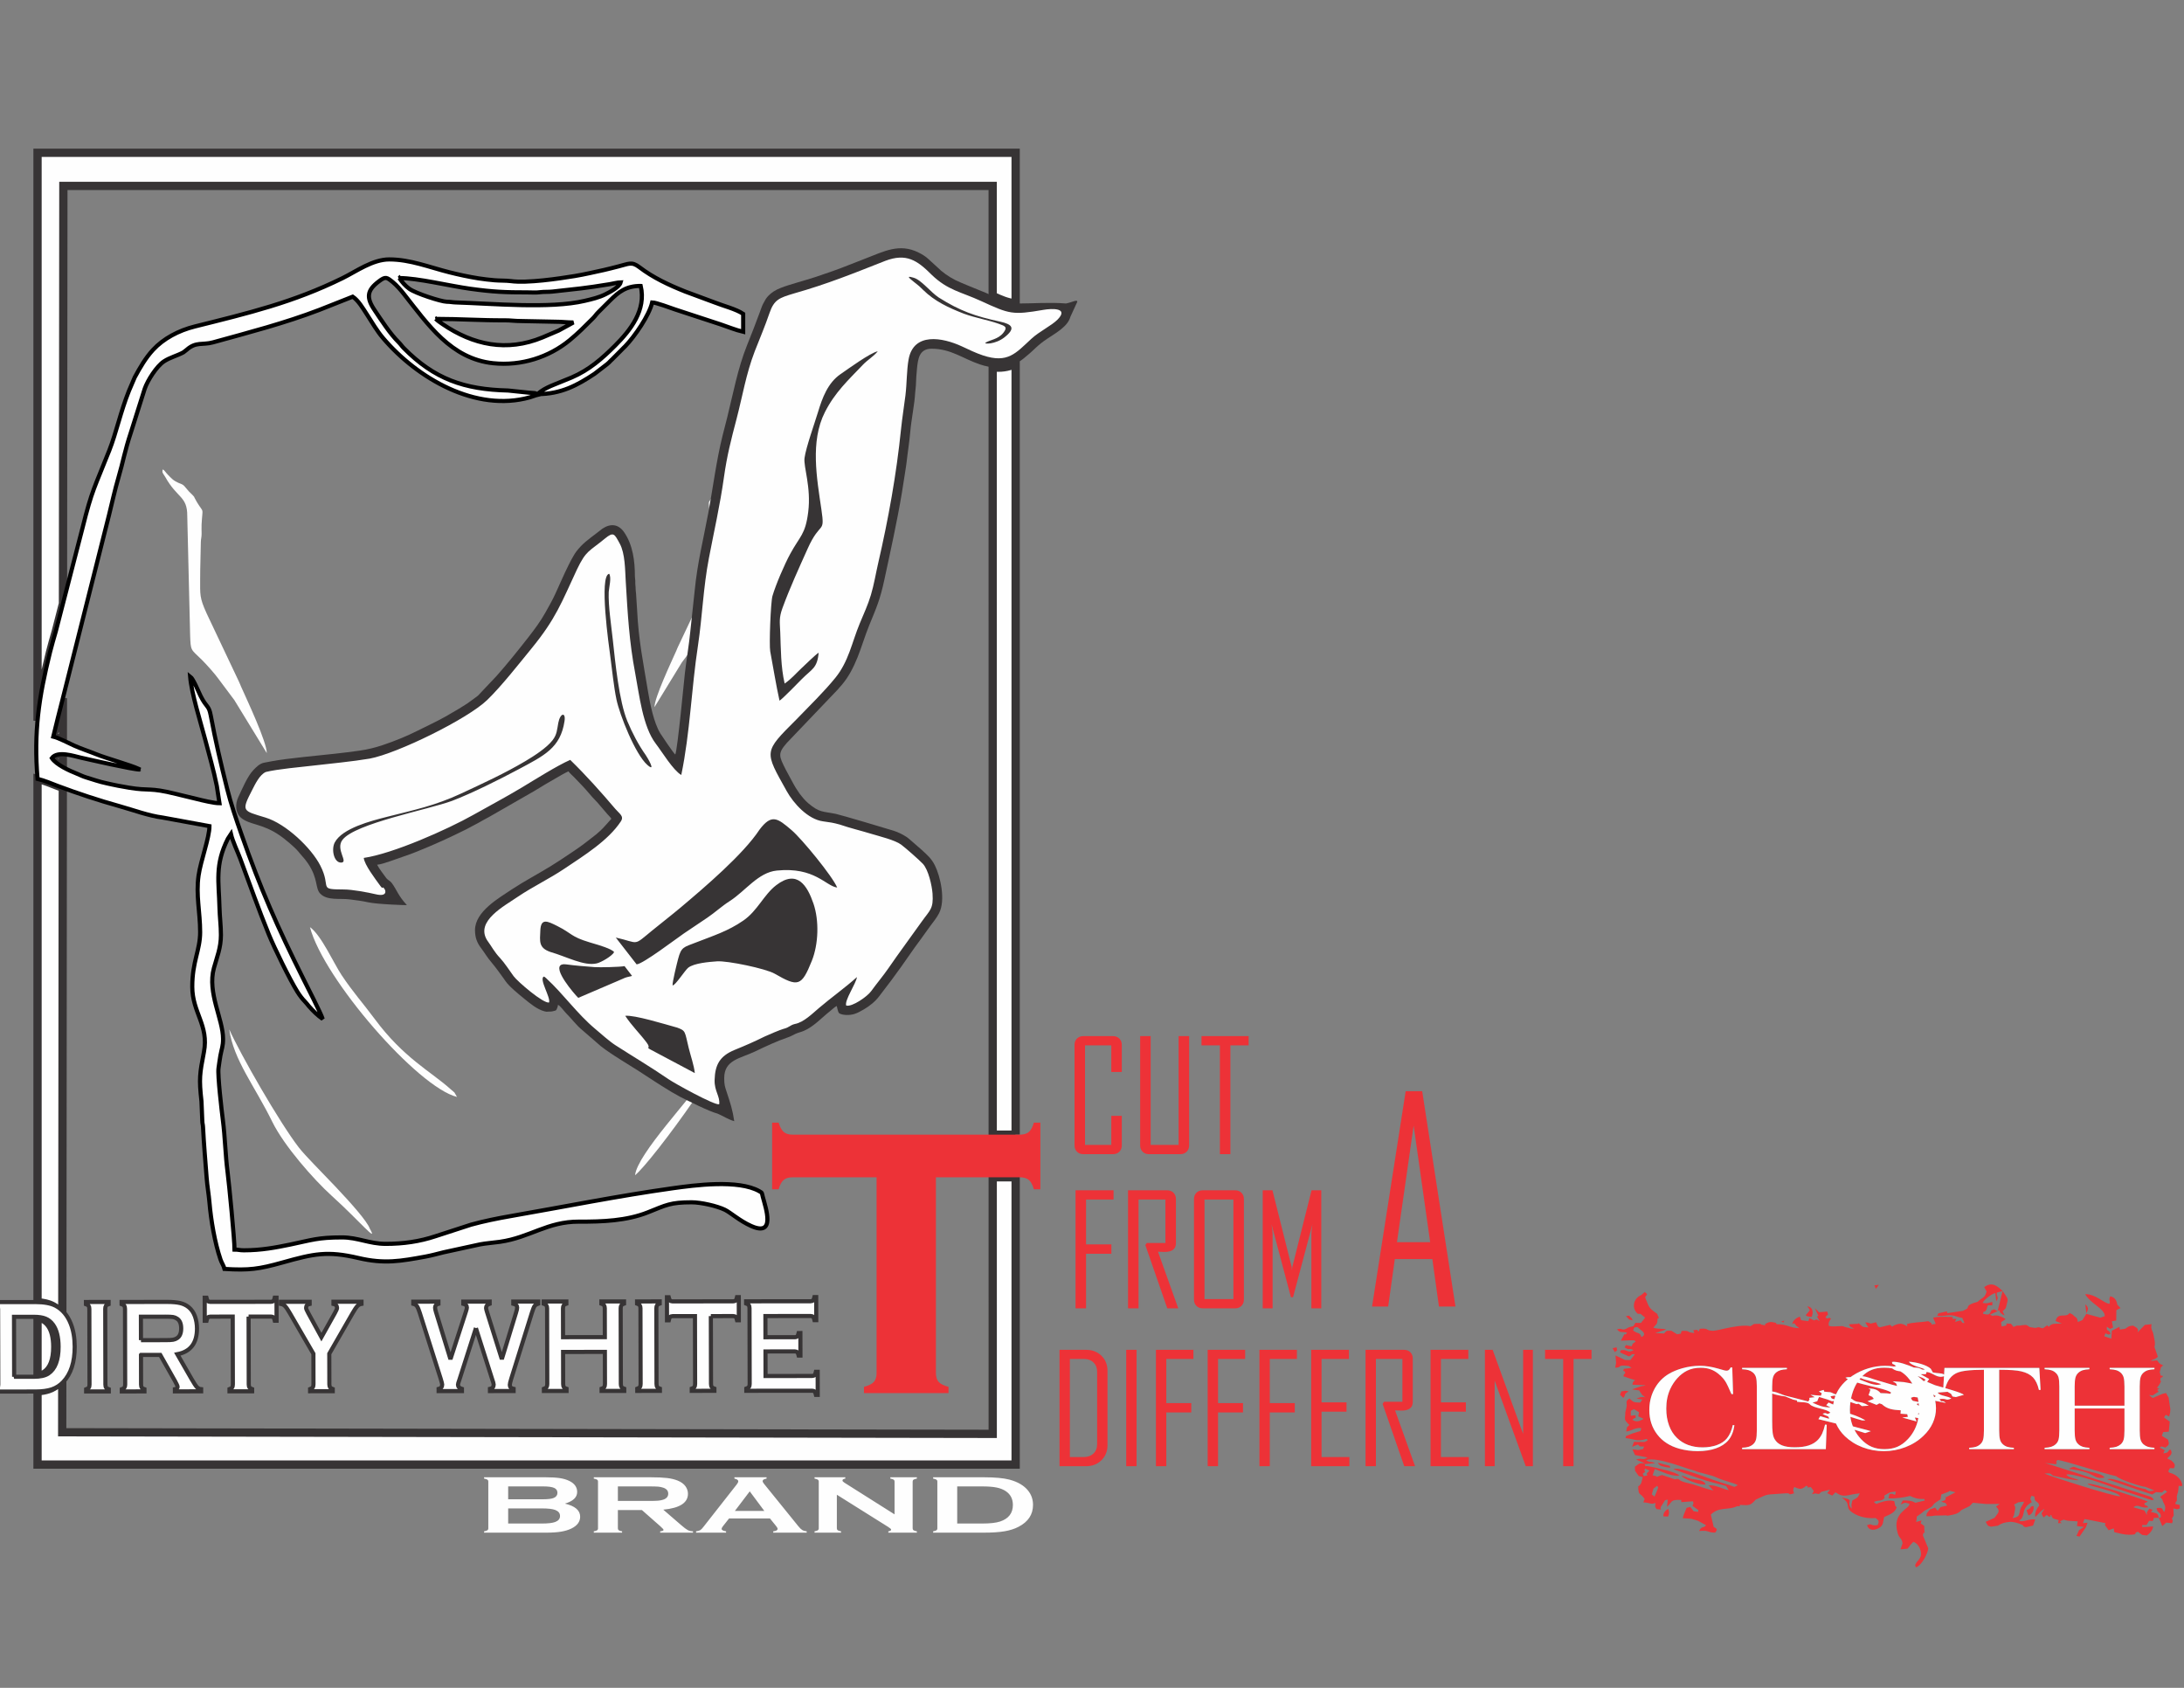 <svg xmlns:xlink="http://www.w3.org/1999/xlink" viewBox="0 0 11000 8500" style="shape-rendering:geometricPrecision; text-rendering:geometricPrecision; image-rendering:optimizeQuality; fill-rule:evenodd; clip-rule:evenodd" version="1.1" height="8.5in" width="11in" xml:space="preserve" xmlns="http://www.w3.org/2000/svg">
 <rect x="0" y="0" width="11000" height="8500" fill="#808080" stroke="none"/>
 <defs>
  <style type="text/css">
   
    .str0 {stroke:#373435;stroke-width:41.67;stroke-miterlimit:2.613}
    .str2 {stroke:#373435;stroke-width:20.83;stroke-miterlimit:2.613}
    .str1 {stroke:black;stroke-width:20.83;stroke-miterlimit:2.613}
    .fil0 {fill:#FEFEFE}
    .fil3 {fill:#373435}
    .fil4 {fill:#ED3237}
    .fil2 {fill:#FEFEFE;fill-rule:nonzero}
    .fil1 {fill:#ED3237;fill-rule:nonzero}
   
  </style>
 </defs>
 <g id="Layer_x0020_1">
  <path d="M319.19 936.45l4680.6 -0.23 0.02 554.09c34.84,16.13 74.9,34.2 115.61,37.54l0 -758.35 -4926.39 0 0 2860.09c10.15,-111.58 31.91,-220.25 62.76,-344.4 9,-36.19 18.7,-68.46 29,-104.5l36.41 -141.04 1.98 -2103.2zm-130.16 2985.98l0 2635.73c30.93,2.2 55.67,8.12 74.25,17.72 19.8,10.39 36.64,24.67 50.54,42.83l2.5 -2651.17c-8.6,-3.16 -17.18,-6.34 -25.75,-9.55 -32.37,-12.13 -66.31,-27.35 -101.55,-35.56zm127.4 -59.42l0.06 -64.76c-22.93,-0.7 -43.77,3.81 -55.3,19.54 11.19,16.71 32.15,32.05 55.23,45.22zm0.13 -134.97l0.2 -211.83 -2.16 8.59c-15.02,60.08 -31.91,123.46 -46.18,184.74 12.35,2.88 30.01,10.22 48.15,18.5zm-127.53 2906.15l0 296.53c15.32,-2.62 27.8,-7.15 37.43,-13.59 34.78,-23.11 52.08,-68.05 51.93,-135.02 -0.11,-48.3 -9.59,-85.44 -28.35,-111.08 -10.53,-14.29 -23.18,-24.52 -37.93,-30.47 -6.71,-2.74 -14.4,-4.87 -23.08,-6.36zm0 372.53l0 368.98 4926.39 0 0 -1446.9 -115.49 0 0.04 1292.18 -4686.7 -8.03 0.25 -266.55c-3.62,4.63 -7.46,9.07 -11.51,13.31 -16.35,17.13 -35.49,29.42 -57.5,36.87 -15.46,5.18 -33.96,8.57 -55.48,10.13zm4926.39 -1292.52l0 -3883.15 -3.83 2.24c-35.23,17.28 -73.74,21.06 -111.77,16.62l0.11 3864.28 115.5 0z" class="fil0 str0"></path>
  <path d="M1862.39 6187.22c45.93,80.33 -53.04,-40.03 -190.75,-164.27 -92.11,-83.09 -241.44,-253.54 -299.98,-373 -89.16,-181.94 -195.23,-311.29 -216.96,-465.73 55.78,124.85 252.48,467.78 350.06,594.17 31.72,41.1 109.74,118.17 183.56,196.21 83.22,88 161.77,177.02 174.06,212.62z" class="fil0"></path>
  <path d="M3198.55 5918.39c84.73,-67.57 536.72,-681.1 544.31,-831.59 -69.98,84.72 -136.89,237.26 -196.44,337.48 -57.99,97.61 -336.28,385.89 -347.87,494.11z" class="fil0"></path>
  <path d="M2195.18 1605.96c119.46,0 228.56,7.85 346.44,7.17 29.68,-0.17 50.07,3.68 82.94,3.65l176.85 3.56c30.28,-0.17 52.71,3.66 86.55,3.66l-74.67 40.78c-27.91,12.15 -54.67,23.68 -80.95,34.51 -180.75,74.48 -349.21,37.83 -502.58,-66.56 -8.62,-5.87 -30.11,-20.69 -34.57,-26.78zm1031.95 -165.98c28.28,121.38 -50.74,222.13 -128.99,300.39 -66.11,66.11 -131.14,122.82 -218.43,160.43l-89.72 36.56c-22.15,8.92 -45.41,19.62 -64.45,32.97 -6.46,4.54 -12.17,9.43 -17.99,14.48 118.7,0 201.23,-45.35 287.24,-102.45l55.04 -42.38c7.85,-6.34 9.9,-6.99 17.71,-14.76 6.03,-6 9.74,-10.63 16.33,-16.14l48.57 -48.84c5.68,-6.44 10.22,-9.91 16.28,-16.19 48.61,-50.33 120.89,-155.61 136.14,-221.07 20.5,0.46 94.37,28.44 115.92,35.62l228.21 74.87c38.96,12.99 74.99,28.33 114.1,37.44l0 -90.2c-36.57,-24.49 -99.59,-39.89 -144.32,-57.73l-147.43 -54.64c-81.51,-32.52 -161.06,-69.32 -230.93,-122.68 -39.47,-30.14 -53.15,-16.67 -108.8,-3.13 -22.77,5.54 -47.65,12.6 -69.39,17.21 -49.76,10.55 -96.94,22.13 -146.54,30.26 -83.11,13.63 -240.85,36.93 -322.64,25.72 -24.07,-3.3 -59.46,-2.04 -82.33,-4.26 -28.36,-2.76 -52.81,-5.11 -80.63,-9.57 -53.38,-8.57 -98.46,-18.48 -146.35,-30.45 -100.07,-25.02 -197.92,-64.95 -303.09,-64.95 -83.94,0 -166.17,60.23 -234.48,93.87 -250.42,123.34 -474.78,176.38 -744.83,243.82 -82.17,20.52 -158.17,61.01 -210.54,117.81 -37.71,40.89 -65.8,89.49 -92.26,138.66l-29.21 68.21c-42.24,105.64 -63.61,210.04 -98.4,298.5 -74.35,189.04 -86.79,196.09 -135.31,391.48 -17.11,68.89 -36.64,138.89 -54.12,209.28l-80.7 312.6c-10.3,36.04 -20.01,68.31 -29,104.5 -56.33,226.7 -82.35,401.8 -62.76,637.22 35.24,8.21 69.18,23.43 101.55,35.56 102.15,38.3 206.56,72.81 312.6,102.34 70.05,19.51 142.69,47.37 217.05,57.17l234.76 43.07c0,57.67 -44.14,174.64 -54.78,248.31 -14.3,99.05 7.87,183.4 7.87,285.7 0,91.16 -39.69,146.98 -39.69,274.22 0,131.31 84.58,194.13 58.71,329.32 -21.14,110.52 -25.37,132.11 -12.33,248.51l4.02 97.01c0.48,17.33 2.94,16.46 3.73,32.36 4.41,88.3 11.78,169.75 18.27,255.95 3.02,40.09 10.63,82.68 14.1,123.02 7.86,91.53 26.82,202.56 55.52,287.26 6.48,19.13 16.54,31.82 20.35,48.2 124.43,7.56 173.74,0.67 292.26,-32.47 158.76,-44.38 225.09,-59.38 383.19,-22.37 130.48,30.55 211.59,15.51 337.5,-7.46 27.08,-4.94 61.53,-14.13 90.43,-21.43l183.75 -39.96c28.35,-5.45 69.21,-8.57 99.06,-12.79 152.88,-21.63 238.59,-102.52 399.85,-101.69 117.99,0.61 239.48,-4.34 346.42,-46.88 92.37,-36.74 112.99,-50.52 220.09,-50.52 47.15,0 128.12,18.37 167.89,37.78 28.19,13.77 73.45,55.15 131.59,81.29 125.37,56.35 74.52,-89.4 59.32,-145.91 -5.72,-21.25 -0.86,-19.44 -17.83,-29.08 -105.24,-59.76 -326.25,-30.21 -436.87,-14.72 -274,38.39 -544.09,92.91 -816,140.19 -65.45,11.38 -134.15,25.24 -198.67,43.07l-179.77 58.37c-79.59,26.49 -160.94,38.29 -250.37,38.29 -82.76,0 -140,-32.48 -220.09,-32.48 -122.54,0 -151.9,13.35 -260.09,35.79 -73.16,15.17 -146.41,29.16 -234.24,29.16 -21.95,0 -26.32,-3.61 -46.91,-3.61 0,-49.14 -27.44,-331.45 -35.07,-390.69 -10.95,-84.94 -12.69,-176.17 -23.67,-261.39 -5.9,-45.76 -27.19,-227.7 -21.86,-261.84 3.6,-23.04 5.23,-40.59 9.38,-62.95 6.52,-35.13 13.48,-47.02 13.48,-83.94 0,-100.23 -80.22,-232.14 -46.25,-356.56 15.27,-55.92 35.43,-102.03 35.43,-166.63 0,-49.5 -6.02,-89.82 -7.15,-137.18 -3.14,-131.76 -24.52,-215.5 41.96,-347.59l15.7 -23.99c8.57,36.77 33.59,88.51 47.45,125.74 46.67,125.36 92.72,256.35 143.31,379.89 27.04,66.02 104.69,225.84 144.09,288.89 10.29,16.46 24.3,35.48 37.68,48.93 9.65,9.7 11.47,13.84 19.89,23.41 19.83,22.52 44.8,47.58 69.43,64.07 -4.62,-19.83 -85.13,-177.48 -96.22,-199.66 -131.9,-263.8 -215.98,-453.15 -313.72,-732.65 -26.15,-74.79 -51.98,-150.15 -71.44,-228.04 -31.19,-124.85 -58.32,-239.56 -82.4,-368.62 -9.72,-52.11 -20.14,-35.75 -50.81,-97.12 -10.54,-21.09 -37,-86.96 -52.92,-98.62 7.36,88.46 52.26,227.73 75.79,317.5 20.02,76.38 42.77,154.98 58.61,233.65l13.53 87.5c-27.79,0 -88.48,-14.83 -112.59,-20.91 -36.38,-9.18 -72.07,-17.13 -107.52,-25.99 -134.35,-33.61 -131.35,-13.89 -235.63,-31.38 -20.56,-3.44 -34.97,-6.07 -55.11,-9.83 -22.27,-4.15 -38.71,-8.26 -56.54,-12.02 -40.81,-8.59 -67.56,-19.01 -103.75,-29.76 -17.5,-5.2 -29.77,-11.93 -46.35,-18.59 -39.16,-15.74 -103.76,-44.36 -126.84,-78.83 28.26,-38.58 112.49,-9.64 146.41,-2.09 50.23,11.18 260.71,59.82 297.4,59.82 -0.72,-0.5 -1.93,-2.02 -2.29,-1.32 -0.36,0.7 -1.79,-1.06 -2.3,-1.3 -44.1,-20.98 -160.26,-52.21 -217.06,-75.2 -37.56,-15.2 -72.71,-26.23 -109.07,-42.48 -27.47,-12.28 -79.11,-39.44 -105.87,-45.68 14.28,-61.28 31.16,-124.66 46.18,-184.74l234.53 -930.92c15.54,-62.13 29.76,-128.11 47.2,-187.34 24.04,-81.64 31.83,-134.8 63.18,-229.08l69.34 -219.31c14.74,-42.71 60.23,-113.75 96.62,-137.91 30.56,-20.29 66.52,-28.31 98.46,-45.87l16.21 -12.65c47.46,-42.12 79.9,-22.98 132.16,-37.42 182.48,-50.43 361.54,-96.64 536.29,-163.7l168.05 -66.48c28.54,19.11 50.83,57.63 70.67,88.08 26.63,40.87 50.43,83.16 81.92,120.15 172.67,202.81 467.2,375.49 740.2,298.49 15.79,-4.45 25.91,-9.55 38.12,-12.39 -8.73,-11.91 -18.6,-8.17 -43.3,-10.82l-104.57 -10.9c-222.76,-5.31 -371.82,-57.79 -526.04,-213.64 -10.67,-10.78 -14.06,-18.05 -25.14,-28.98 -44.41,-43.79 -87.04,-110.56 -122.2,-162.84 -42.25,-62.81 -38.33,-98.98 22.23,-144.52 33.67,-25.31 38.66,-21.41 70.73,4.64 18.86,15.32 39.93,39.95 55.64,59.83 119.84,151.57 236.96,326.02 449.42,347.99 141.94,14.68 280.86,-30.43 384.77,-115.81 44.38,-36.47 76.75,-69.78 117.24,-110.07 11.49,-11.43 15.48,-19.35 26.96,-30.78 20.21,-20.11 37.65,-37.54 57.78,-57.68 46.3,-46.3 83.41,-74.87 156.06,-74.87zm-1215.96 -39.69c94.15,0 249.52,39.06 357.4,53.94 116.52,16.07 175.65,18.23 288.47,18.23 21.02,0 43.32,1.84 63.96,-0.99 18.33,-2.51 40.71,-0.8 61.8,-3.15 122.98,-13.7 161.09,-16.23 287.64,-37.1 17.98,-2.97 39.8,-8.93 55.67,-9.28 -6.5,24.33 -55.27,49.17 -76.97,60.15 -32.03,16.21 -67.26,24.28 -104.13,32.97 -173.7,40.96 -468.52,13.4 -648.91,8.03 -18.29,-0.54 -25.13,-3.24 -46.87,-3.64 -27.52,-0.5 -154.98,-41.61 -187.61,-64.97 -19.84,-14.2 -36.8,-33.8 -50.45,-54.19z" class="fil0 str1"></path>
  <path d="M1343.65 3792.53c0,-56.64 -97.93,-264.07 -129.85,-335.61 -3.94,-8.83 -6.58,-16.71 -10.83,-25.25l-162.36 -342.8c-36.06,-79.6 -32.52,-93.07 -32.52,-173.14 0,-65.38 2.67,-119.99 3.46,-184.17 0.25,-20.04 3.65,-22.97 3.89,-43.01 0.19,-15.24 -0.97,-32.03 -0.16,-47.07 5.12,-94.89 13.39,-51.47 -23.77,-113.31 -23.01,-38.29 -0.79,-14.49 -40.29,-53.52l-23.24 -27.28c-9.52,-9.75 -17.31,-10.25 -30.6,-16.31 -10.51,-4.78 -20.81,-10.92 -29.01,-17.89 -8.54,-7.25 -15.46,-15.18 -23.61,-23.3 -10.12,-10.09 -14.36,-19.55 -24.3,-26.21 -7.61,15.86 4.08,24.38 11.97,38.54 60.12,107.95 111.27,95.72 110.73,195.97l14.42 598.98c2.63,83.87 3.46,70.84 58.64,125.37 22.65,22.39 66.92,71.57 85.7,98.32l78.71 105.31 163.02 266.36z" class="fil0"></path>
  <path d="M4713.87 5928.8l0 985.91c0,19.83 4.78,34.8 13.99,44.87 9.21,10.08 25.59,18.21 49.46,24.71l0 31.22 -425.78 0 0 -31.22c23.89,-6.5 40.26,-14.63 49.47,-24.71 9.21,-10.08 13.99,-25.04 13.99,-44.87l0 -985.91 -421.69 0c-19.79,0 -35.14,4.23 -45.72,13.01 -10.58,8.45 -19.45,24.39 -25.93,47.47l-32.76 0 0 -335.57 32.76 0c7.16,23.09 16.03,38.69 26.27,47.48 10.57,8.78 25.59,13 45.38,13l1141.21 0c20.47,0 36.17,-4.23 46.74,-13 10.58,-8.78 19.45,-24.39 25.93,-47.48l32.76 0 0 335.57 -32.76 0c-6.48,-23.09 -15.35,-39.02 -25.93,-47.47 -10.57,-8.78 -26.27,-13.01 -46.74,-13.01l-420.66 0z" class="fil1"></path>
  <path d="M-8.72 6973l-0.85 -380.73c-0.02,-6.87 -1.31,-12.04 -3.78,-15.53 -2.48,-3.49 -6.87,-6.41 -13.27,-8.54l-0.02 -10.8 203.82 -0.22c44.67,-0.05 78.94,6.22 102.91,18.7 34.39,18.2 59.76,48.34 76.3,90.31 13.14,33.09 19.71,71.69 19.81,115.82 0.17,77.68 -19.06,136.91 -57.71,177.7 -16.22,17.13 -35.19,29.42 -57.02,36.87 -21.72,7.34 -49.49,11.09 -83.29,11.12l-203.82 0.22 -0.02 -10.81c6.39,-2.26 10.77,-5.08 13.23,-8.57 2.46,-3.49 3.73,-8.67 3.71,-15.54zm79.94 -39.49l100.31 -0.11c31.98,-0.03 55.99,-5.46 72.05,-16.29 34.48,-23.11 51.65,-68.05 51.5,-135.02 -0.11,-48.3 -9.51,-85.44 -28.11,-111.08 -10.44,-14.29 -22.98,-24.52 -37.61,-30.47 -14.72,-6.07 -34.19,-9.09 -58.48,-9.06l-100.31 0.11 0.67 301.92zm379.58 39l-0.85 -381.06c-0.01,-6.64 -1.3,-11.7 -3.78,-15.19 -2.47,-3.49 -6.87,-6.41 -13.27,-8.54l-0.02 -10.81 114.01 -0.12 0.03 10.81c-6.39,2.03 -10.78,4.74 -13.23,8.45 -2.46,3.61 -3.72,8.68 -3.71,15.32l0.85 381.06c0.02,6.87 1.31,12.04 3.87,15.65 2.57,3.71 6.96,6.41 13.17,8.43l0.03 10.8 -114.02 0.12 -0.02 -10.8c6.39,-2.26 10.77,-5.08 13.23,-8.57 2.46,-3.49 3.72,-8.67 3.71,-15.54zm259.31 -149.09l0.33 149.16c0.02,6.64 1.31,11.7 3.87,15.31 2.57,3.71 6.96,6.41 13.18,8.43l0.02 10.8 -114.01 0.12 -0.03 -10.8c6.39,-2.26 10.78,-5.08 13.23,-8.57 2.46,-3.49 3.72,-8.56 3.71,-15.2l-0.85 -381.06c-0.02,-6.87 -1.3,-12.04 -3.78,-15.53 -2.47,-3.49 -6.86,-6.41 -13.26,-8.54l-0.03 -10.81 228.76 -0.24c27.87,-0.03 49.98,1.98 66.34,5.9 16.36,3.92 30.63,10.89 42.8,20.78 14.09,11.47 24.63,27 31.71,46.57 6.62,18.91 9.96,39.17 10,60.78 0.17,73.63 -32.9,116.67 -99.1,129.34l71.26 123.87c12.47,21.72 21.64,35.67 27.5,41.96 5.86,6.19 12.9,9.67 21.31,10.33l0.02 10.81 -132.19 0.14 -0.02 -10.8c9.04,-1.82 13.59,-5.76 13.58,-11.84 -0.01,-3.94 -4.23,-13.5 -12.67,-28.69l-74.75 -132.31 -96.93 0.1zm-0.16 -74.3l123.24 -0.13c18.18,-0.02 31.06,-0.71 38.55,-2.06 7.48,-1.25 14.43,-4.07 20.63,-8.24 13.59,-9.02 20.32,-25.35 20.26,-48.88 -0.05,-23.53 -6.85,-39.84 -20.48,-48.83 -6.41,-4.39 -13.26,-7.19 -20.48,-8.42 -7.22,-1.23 -20.19,-1.78 -38.74,-1.76l-123.24 0.13 0.27 118.2zm542.12 -118.77l0.76 341.33c0.02,6.87 1.31,12.04 3.79,15.53 2.47,3.48 6.86,6.3 13.26,8.54l0.02 10.81 -114.01 0.12 -0.02 -10.81c6.39,-2.26 10.76,-5.08 13.22,-8.57 2.46,-3.49 3.72,-8.67 3.71,-15.54l-0.76 -341.32 -112.92 0.12c-5.3,0 -9.41,1.47 -12.23,4.51 -2.82,2.93 -5.19,8.45 -6.91,16.45l-8.77 0.01 -0.26 -116.18 8.77 -0.01c1.94,8 4.32,13.39 7.07,16.43 2.84,3.04 6.86,4.5 12.16,4.49l305.59 -0.32c5.48,-0 9.68,-1.47 12.5,-4.52 2.83,-3.04 5.19,-8.44 6.91,-16.44l8.77 -0 0.26 116.18 -8.77 0.01c-1.76,-8 -4.14,-13.51 -6.98,-16.43 -2.84,-3.04 -7.05,-4.5 -12.53,-4.49l-112.64 0.12zm406.41 187.01l0.34 153.89c0.02,6.76 1.31,11.93 3.78,15.53 2.57,3.49 6.96,6.3 13.27,8.55l0.02 10.8 -114.02 0.12 -0.02 -10.8c6.21,-2.26 10.59,-5.07 13.14,-8.57 2.55,-3.6 3.81,-8.78 3.8,-15.54l-0.35 -153.89 -118.58 -204.42c-10.18,-17.55 -18.15,-29.25 -24.02,-35.32 -5.77,-6.07 -12.72,-9.67 -20.76,-11.02l-0.02 -10.8 144.52 -0.15 0.02 10.81c-11.96,2.38 -17.98,9.25 -17.95,20.39 0.01,3.94 3.69,12.61 11.11,25.99l66.05 120.95 67.79 -121.09c7.28,-12.95 10.91,-21.74 10.91,-26.35 -0.01,-4.96 -1.57,-9.34 -4.78,-12.94 -3.3,-3.6 -7.6,-5.96 -13.17,-7.08l-0.02 -10.8 141.15 -0.15 0.02 10.8c-8.04,1.36 -14.98,4.97 -20.71,11.06 -5.83,6.09 -13.76,17.8 -23.86,35.37l-117.67 204.67zm738.52 -129l-83.19 259.8c-4.81,13.17 -7.17,21.51 -7.17,25.11 0.02,10.02 6.61,17.22 19.87,21.37l0.03 10.81 -117.39 0.12 -0.02 -10.8c11.96,-2.83 17.97,-10.38 17.94,-22.43 -0.01,-3.26 -2.58,-13.05 -7.56,-29.37l-105.44 -331.87c-5.24,-16.43 -9.93,-27.57 -14.15,-33.42 -4.21,-5.85 -10.34,-9.67 -18.39,-11.69l-0.02 -10.81 126.62 -0.13 0.02 10.81c-11.23,3.06 -16.79,9.59 -16.77,19.5 0.01,5.07 1.4,12.27 4.34,21.72l73.07 237.69 77.67 -239.19c3.35,-10.25 5.07,-17.11 5.07,-20.38 -0.02,-10.13 -6.06,-16.66 -18.04,-19.46l-0.02 -10.8 132.83 -0.14 0.02 10.81c-12.05,3.96 -18.15,11.17 -18.13,21.41 0.01,3.6 1.57,10.13 4.61,19.81l74.71 237.68 71.56 -233.89c3.72,-11.6 5.62,-20.27 5.61,-26.01 -0.02,-9.69 -6.52,-16.09 -19.32,-19.12l-0.02 -10.8 125.43 -0.13 0.03 10.8c-8.94,3.06 -15.06,7 -18.43,11.84 -3.37,4.85 -7.83,15.99 -13.36,33.34l-103.86 332.09c-4.99,15.88 -7.43,26.46 -7.42,31.64 0.02,10.81 6.34,17.56 19.05,20.13l0.02 10.8 -119.04 0.13 -0.02 -10.81c12.42,-2.49 18.7,-9.81 18.68,-22.09 -0.01,-4.16 -2.86,-14.07 -8.38,-29.7l-81.05 -254.34zm649.54 119.78l-210.49 0.22 0.36 161.99c0.02,6.64 1.31,11.71 3.87,15.31 2.56,3.71 6.95,6.41 13.17,8.43l0.02 10.81 -114.02 0.12 -0.02 -10.81c6.39,-2.26 10.77,-5.08 13.23,-8.57 2.46,-3.49 3.72,-8.56 3.71,-15.2l-0.85 -381.4c-0.01,-6.64 -1.3,-11.7 -3.78,-15.19 -2.47,-3.49 -6.87,-6.41 -13.27,-8.54l-0.02 -10.8 114.01 -0.12 0.03 10.8c-6.39,2.04 -10.77,4.74 -13.23,8.46 -2.46,3.61 -3.72,8.67 -3.71,15.31l0.32 145.11 210.49 -0.22 -0.33 -145.11c-0.01,-6.64 -1.3,-11.71 -3.78,-15.31 -2.47,-3.72 -6.86,-6.41 -13.26,-8.43l-0.02 -10.81 114.02 -0.12 0.02 10.81c-6.39,2.15 -10.76,5.08 -13.22,8.57 -2.46,3.49 -3.73,8.56 -3.72,15.2l0.85 381.41c0.01,6.64 1.3,11.7 3.78,15.19 2.47,3.49 6.86,6.3 13.26,8.54l0.02 10.81 -114.01 0.12 -0.02 -10.8c6.2,-2.04 10.58,-4.74 13.14,-8.46 2.55,-3.61 3.81,-8.68 3.8,-15.31l-0.37 -162zm180.06 161.47l-0.85 -381.06c-0.02,-6.64 -1.31,-11.7 -3.78,-15.19 -2.47,-3.49 -6.87,-6.41 -13.27,-8.54l-0.02 -10.81 114.02 -0.12 0.02 10.81c-6.39,2.04 -10.77,4.74 -13.23,8.46 -2.46,3.61 -3.72,8.67 -3.71,15.31l0.85 381.07c0.02,6.87 1.31,12.04 3.87,15.64 2.56,3.71 6.95,6.41 13.17,8.43l0.02 10.8 -114.01 0.12 -0.03 -10.81c6.39,-2.26 10.77,-5.08 13.23,-8.57 2.46,-3.5 3.72,-8.67 3.7,-15.54zm353.71 -341.7l0.76 341.33c0.02,6.87 1.31,12.04 3.78,15.53 2.47,3.48 6.86,6.3 13.26,8.54l0.02 10.81 -114.01 0.12 -0.02 -10.81c6.39,-2.26 10.77,-5.08 13.22,-8.57 2.46,-3.49 3.73,-8.67 3.71,-15.54l-0.76 -341.32 -112.92 0.12c-5.3,0 -9.41,1.47 -12.23,4.51 -2.83,2.93 -5.19,8.45 -6.91,16.45l-8.77 0.01 -0.26 -116.18 8.77 -0.01c1.94,8 4.32,13.39 7.07,16.43 2.84,3.04 6.87,4.5 12.16,4.49l305.59 -0.32c5.48,-0 9.68,-1.47 12.51,-4.52 2.82,-3.04 5.19,-8.44 6.91,-16.44l8.77 -0 0.26 116.18 -8.77 0.01c-1.76,-8 -4.14,-13.51 -6.98,-16.43 -2.84,-3.04 -7.04,-4.5 -12.53,-4.49l-112.64 0.12zm275.2 178.03l0.28 123.61 234.51 -0.24c5.39,-0.01 9.5,-1.59 12.33,-4.63 2.82,-3.04 5.19,-8.45 6.91,-16.33l8.77 -0.01 0.26 116.18 -8.77 0.01c-1.76,-7.88 -4.14,-13.28 -6.98,-16.32 -2.84,-3.04 -6.96,-4.61 -12.34,-4.6l-331.54 0.35 -0.03 -10.81c6.39,-2.26 10.77,-5.08 13.23,-8.57 2.46,-3.5 3.73,-8.67 3.71,-15.54l-0.85 -380.72c-0.02,-6.87 -1.31,-12.04 -3.78,-15.53 -2.47,-3.49 -6.87,-6.41 -13.26,-8.54l-0.03 -10.81 324.96 -0.34c5.39,-0.01 9.5,-1.59 12.32,-4.63 2.82,-3.15 5.19,-8.56 6.91,-16.33l8.77 -0.01 0.26 116.18 -8.78 0.01c-1.75,-7.76 -4.14,-13.17 -6.98,-16.32 -2.84,-3.03 -6.95,-4.61 -12.25,-4.6l-228.03 0.24 0.24 106.72 148 -0.15c5.3,-0 9.41,-1.59 12.23,-4.63 2.82,-3.05 5.19,-8.45 6.91,-16.33l8.77 -0.01 0.25 113.47 -8.77 0.01c-1.76,-7.65 -4.14,-13.05 -6.98,-16.2 -2.84,-3.15 -6.95,-4.72 -12.25,-4.72l-148 0.16z" class="fil2 str2"></path>
  <path d="M3296.43 3561.07c0,-47.86 82.75,-223.13 109.71,-283.57 3.33,-7.46 5.56,-14.12 9.15,-21.33l137.18 -289.64c30.46,-67.26 27.48,-78.64 27.48,-146.29 0,-55.24 -2.26,-101.38 -2.93,-155.6 -0.21,-16.93 -3.08,-19.41 -3.29,-36.34 -0.16,-12.88 0.82,-27.06 0.13,-39.77 -4.33,-80.17 -11.31,-43.49 20.09,-95.74 19.44,-32.35 0.67,-12.24 34.04,-45.22l19.64 -23.04c8.05,-8.24 14.62,-8.66 25.85,-13.78 8.88,-4.04 17.58,-9.23 24.52,-15.12 7.22,-6.13 13.06,-12.82 19.94,-19.69 8.55,-8.53 12.13,-16.52 20.54,-22.15 6.43,13.4 -3.45,20.6 -10.11,32.57 -50.8,91.21 -94.02,80.88 -93.56,165.58l-12.18 506.1c-2.22,70.87 -2.93,59.85 -49.55,105.93 -19.14,18.92 -56.54,60.48 -72.41,83.07l-66.5 88.98 -137.74 225.06z" class="fil0"></path>
  <path d="M2845.06 7572.28c51.29,11.85 76.99,33.8 76.99,65.86 0,25.51 -14.96,45.44 -44.89,59.94 -15.08,7.18 -32.67,12.41 -52.66,15.61 -19.99,3.2 -44.67,4.81 -74.13,4.81l-312.2 0 0 -6.69c8,-1.39 13.48,-3.13 16.57,-5.3 3.08,-2.17 4.68,-5.37 4.68,-9.62l0 -235.71c0,-4.25 -1.6,-7.46 -4.68,-9.62 -3.09,-2.16 -8.57,-3.97 -16.57,-5.3l0 -6.69 309.23 0c29.58,0 53.46,1.39 71.62,4.11 18.05,2.72 33.81,7.32 47.52,13.87 26.96,12.89 40.44,31.57 40.44,55.9 0,27.25 -20.68,46.83 -61.92,58.83zm-285.59 -21.89l174.9 0c26.5,0 45,-2.37 55.52,-7.11 11.76,-5.44 17.7,-13.87 17.7,-25.3 0,-11.71 -5.6,-20 -16.68,-24.95 -11.19,-4.94 -30.04,-7.46 -56.54,-7.46l-174.9 0 0 64.82zm0 122.11l169.41 0c31.41,0 54.15,-2.65 67.97,-7.94 15.88,-6.2 23.76,-16.17 23.76,-30.11 0,-13.8 -7.88,-23.77 -23.76,-30.11 -13.59,-5.3 -36.33,-7.94 -67.97,-7.94l-169.41 0 0 76.11zm552.55 -67.75l0 92.35c0,4.11 1.6,7.24 4.8,9.48 3.2,2.3 8.68,3.97 16.45,5.23l0 6.69 -142.56 0 0 -6.69c7.99,-1.39 13.48,-3.13 16.56,-5.3 3.08,-2.17 4.68,-5.3 4.68,-9.41l0 -235.93c0,-4.25 -1.6,-7.46 -4.68,-9.62 -3.09,-2.16 -8.57,-3.97 -16.56,-5.3l0 -6.69 286.04 0c34.84,0 62.49,1.26 82.93,3.7 20.45,2.44 38.27,6.76 53.46,12.89 17.59,7.11 30.73,16.73 39.52,28.85 8.23,11.71 12.34,24.26 12.34,37.64 0,45.58 -41.46,72.2 -124.29,80.01l88.76 76.74c15.53,13.45 26.96,22.09 34.27,26 7.31,3.83 16.11,5.99 26.61,6.41l0 6.69 -165.3 0 0 -6.69c11.31,-1.11 17.02,-3.56 17.02,-7.32 0,-2.44 -5.25,-8.36 -15.76,-17.77l-93.1 -81.96 -121.2 0zm0 -46l154.1 0c22.73,0 38.84,-0.42 48.2,-1.26 9.37,-0.76 18.05,-2.51 25.82,-5.08 17.02,-5.58 25.47,-15.69 25.47,-30.25 0,-14.57 -8.45,-24.67 -25.47,-30.25 -8,-2.72 -16.57,-4.46 -25.59,-5.23 -9.03,-0.77 -25.24,-1.11 -48.44,-1.11l-154.1 0 0 73.18zm766.05 88.24l-206.08 0 -31.07 39.38c-4.23,5.5 -6.4,9.76 -6.4,12.89 0,6.06 7.54,10.24 22.5,12.54l0 6.69 -151.13 0 0 -6.69c8.91,-1.11 15.76,-3 20.44,-5.72 4.68,-2.72 10.06,-8.01 16,-15.89l168.04 -214.11c5.37,-6.83 8,-12.26 8,-16.38 0,-6.27 -6.4,-10.73 -19.42,-13.45l0 -6.69 161.98 0 0 6.69c-13.25,2.3 -19.76,6.34 -19.76,12.06 0,3.9 2.06,8.43 6.28,13.45l173.86 214.74c7.43,9.13 13.82,15.33 19.42,18.68 5.6,3.35 13.02,5.51 22.39,6.62l0 6.69 -168.61 0 0 -6.69c14.74,-1.54 22.05,-5.72 22.05,-12.69 0,-2.93 -2.29,-7.18 -6.74,-12.75l-31.76 -39.38zm-28.56 -38.06l-73.33 -98.48 -74.71 98.48 148.04 0zm365.43 -81.41l0 169.36c0,4.25 1.6,7.46 4.69,9.62 3.08,2.16 8.56,3.9 16.56,5.3l0 6.69 -133.65 0 0 -6.69c8,-1.39 13.48,-3.13 16.56,-5.3 3.08,-2.17 4.68,-5.37 4.68,-9.62l0 -235.92c0,-4.11 -1.6,-7.25 -4.68,-9.41 -3.09,-2.16 -8.57,-3.97 -16.56,-5.3l0 -6.69 155.02 0 0 6.69c-9.6,1.46 -14.28,4.59 -14.28,9.41 0,3.27 3.09,6.83 9.26,10.8l253.02 159.81 0 -165.32c0,-4.11 -1.6,-7.25 -4.68,-9.41 -3.09,-2.16 -8.57,-3.97 -16.57,-5.3l0 -6.69 133.65 0 0 6.69c-8,1.32 -13.48,3.13 -16.57,5.3 -3.08,2.16 -4.68,5.3 -4.68,9.41l0 235.92c0,4.25 1.6,7.46 4.68,9.62 3.09,2.16 8.57,3.9 16.57,5.3l0 6.69 -143.71 0 0 -6.69c9.37,-1.26 14.06,-4.18 14.06,-8.78 0,-2.72 -5.48,-7.46 -16.33,-14.29l-257.03 -161.21zm506.17 169.36l0 -235.71c0,-4.25 -1.6,-7.46 -4.68,-9.62 -3.09,-2.16 -8.57,-3.97 -16.56,-5.3l0 -6.69 254.85 0c55.86,0 98.7,3.9 128.63,11.64 42.95,11.29 74.59,29.97 95.15,55.96 16.34,20.49 24.44,44.4 24.44,71.72 0,48.09 -24.21,84.75 -72.65,109.98 -20.33,10.59 -44.1,18.19 -71.39,22.79 -27.19,4.53 -61.92,6.83 -104.19,6.83l-254.85 0 0 -6.69c7.99,-1.39 13.48,-3.13 16.56,-5.3 3.08,-2.17 4.68,-5.37 4.68,-9.62zm100.07 -24.39l125.43 0c39.98,0 70.03,-3.35 90.13,-10.04 43.18,-14.29 64.77,-42.09 64.77,-83.56 0,-29.9 -11.65,-52.9 -34.85,-68.79 -13.02,-8.85 -28.67,-15.2 -46.95,-18.89 -18.39,-3.76 -42.72,-5.64 -73.11,-5.64l-125.43 0 0 186.93z" class="fil2"></path>
  <path d="M3401.02 3799.69c-8.89,-6.52 -70.01,-97.54 -75.65,-106.88 -32.15,-53.29 -51.07,-146.14 -61.99,-212.74 -23.57,-143.69 -47.06,-254.78 -54.3,-404.85l-5.58 -86.62c-0.26,-9.52 -1.93,-10.38 -2,-20.57 -0.07,-9.63 -0.35,-14.32 -1.3,-21.28 -1.02,-7.42 -0.24,-14.64 -0.45,-22.13 -0.28,-9.64 -2.01,-11.56 -2.01,-22.46 -0.02,-76.23 -10.15,-157.29 -53.7,-221.04 -29.14,-42.66 -69.09,-46.12 -110.36,-18.42l-29.68 23.02c-40.26,30.77 -71.11,51.87 -101.64,92.17 -5.54,7.32 -8.83,13.21 -13.98,21.78 -9.65,16.04 -16.37,29.47 -24.93,46.58 -23.84,47.65 -44.68,97.2 -67.08,145.56 -14.94,32.24 -31.63,61.27 -48.89,92.24 -25,44.85 -55.3,85.52 -86.78,125.86 -47.66,61.08 -107.67,135.89 -159.59,194.18l-94.2 99.63c-3.47,2.95 -7.42,5.5 -10.76,8.06l-41.38 30.12c-7.2,5.13 -13.99,8.65 -21.83,13.92 -7.91,5.32 -13.78,8.8 -22.04,13.72l-66.54 38.83c-47.13,26.33 -92.56,47.04 -139.85,70.91 -54.83,27.68 -118.94,53.8 -177.15,73.13 -37.82,12.56 -73.3,21.47 -113.72,27.41 -41.54,6.1 -84.07,11.2 -125.35,15.79 -67.95,7.55 -253.07,24.64 -316.27,37.51 -10.38,2.11 -21.11,3.83 -30.11,5.64 -5.76,1.15 -8.54,1.42 -14.19,2.75 -21.23,5 -37.69,22.2 -51.71,36.73 -29.59,30.64 -57.56,97.55 -76.03,136.61 -16.26,34.39 -15.08,78.94 14.98,104.22 42.49,35.73 106.54,27.58 194.05,88.22 13.71,9.5 27.06,19.55 39.23,30.39 4.02,3.58 5.54,4.17 9.38,7.56 15.7,13.85 32.58,28.2 46.03,44.29 3.5,4.19 3.5,5.15 7.59,9.35l25.23 29.34c5.33,7.16 10.14,13.06 15.17,20.58 52.01,77.69 35.14,124.58 61.17,151.47 35.43,36.6 99.37,22.63 147.87,29.02 32.2,4.24 61.72,7.55 92.74,14.52 46.98,10.56 196.69,15.19 196,14.44 -45.14,-48.83 -49.14,-74.3 -76.33,-111.52 -8.04,-11 -20.69,-14.75 -28.6,-25.97 -15.17,-21.54 -32.69,-42.44 -45.11,-65.91 19.43,-1.62 50.76,-12.78 69.39,-19.05l98.89 -34.72c11.6,-4.64 20.98,-7.98 32.54,-12.62 84.42,-33.9 166.28,-71.06 247.67,-111.75l29.46 -15.7c10.2,-5.31 18.94,-10.41 29.52,-15.64l27.75 -15.53c10.03,-5.98 19.54,-10.33 29.23,-15.93l227.19 -130.35c19.6,-11.69 36.58,-22.27 56.23,-34.09 19.58,-11.78 37.67,-21.93 57.17,-33.16 9.31,-5.36 19.05,-10.65 28.69,-16.48 9.84,-5.95 19.76,-10.13 29.75,-15.41 5.58,8.33 19.78,20.72 27.76,28.7l41.44 43.24c22.13,22.37 46.92,54.89 67.69,75.32 14.37,14.13 25.8,30.39 39.52,45.15l13.08 15.14c5.45,6.44 7.16,8.93 13.28,14.95 5.4,5.3 9.59,10.45 13.63,16.48 -1.59,1.17 -41.61,48.36 -55.13,59.66l-20.94 18.58c-38.04,29.54 -69.82,55.43 -110.99,82.83l-71.13 47.43c-62.99,42 -130.55,78.12 -195.42,116.95l-47.33 29.82c-65.25,43.79 -185.91,111.62 -185.91,205.49 0,37.09 10.31,63.32 29.58,88.97 22.52,29.98 29.1,44.94 56.42,77.19 20.34,24.01 38,49.66 56.73,74.99 4.16,5.63 6.61,9.49 10.78,15.57 18.64,27.16 66.56,66.07 96.17,90.12 28.15,22.85 63.37,52.38 99.93,61.95 12.09,3.17 8.35,2.13 21.03,1.51 12.5,-0.61 13.1,0.57 23.93,-2.55 8.87,-2.57 13.13,-1.28 16.91,-9.44 2.79,-6.05 6.11,-14.54 6.28,-21.95 10.44,2.79 30.96,32.09 40.91,41.89 27.96,27.57 52.29,61.84 83.01,86.35l67.55 58.53c29.22,27.83 63.61,50.08 97.21,72.15 5,3.29 7.91,4.88 12.78,7.92 5.04,3.15 8.31,5.76 13.6,8.98l90.31 56.47c55.48,36.36 110.84,72.74 167.77,106.97 9.83,5.91 16.23,9.32 26.54,14.86 5.6,3.01 7.18,4.54 13.14,7.56 44.46,22.53 149.34,75.39 190.71,85.91 27.76,11.5 52.98,29.27 84.35,38.08 -7.56,-53.94 -19.5,-91.07 -37.54,-145.1 -10.35,-31.01 -12.93,-39.59 -12.93,-71.75 0,-92.8 81.67,-98.5 155.54,-134.25 46.81,-22.65 113.22,-53.52 161.77,-69.69 16.75,-5.58 25.14,-10.74 40.19,-18.15 12.99,-6.41 29.43,-9.81 42.81,-15.52 51.62,-22.06 89.81,-66.08 133.3,-100.04 10.87,-8.48 20.67,-19.11 32.81,-25.53 1.97,4.1 2.26,9.06 3.52,13.43 1.88,6.53 4.2,21.03 11.24,24.51 20.52,10.14 53.13,8.91 74.41,2.31 16.85,-5.23 33.31,-14.86 48.13,-23.38 28.33,-16.28 57.72,-40.07 76.97,-66.04l61.81 -81.2c5.54,-7.37 9.51,-13.37 15.04,-20.71 46.66,-61.96 88.9,-127.76 135.77,-189.77 10.5,-13.9 19.26,-27.52 29.84,-41.67 5.51,-7.37 9.51,-13.33 15.05,-20.7 15.19,-20.23 32.11,-41.2 43.72,-63.54 34.48,-66.36 6.59,-186.83 -21.22,-242.02 -17.27,-34.26 -37.6,-51.15 -64.8,-76.34l-63.36 -55.19c-5.34,-4.2 -8.3,-6.94 -13.83,-10.62 -19.83,-13.2 -40.56,-23.34 -64.6,-31.37 -17.67,-5.9 -268.4,-80.51 -292.85,-85.38 -65.09,-12.98 -80.85,-5.5 -137.3,-52.76 -6.66,-5.57 -17.81,-16.89 -23.59,-23.45 -3.7,-4.2 -6.46,-7.84 -10.25,-12.33 -3.79,-4.48 -7.43,-8.88 -10.77,-13.7l-18.81 -28.23c-6.87,-10.39 -11.3,-20.75 -17.69,-31.24l-32.98 -61.11c-33.8,-67.59 -41.89,-80.56 5.82,-134.69l256.38 -268.63c5.96,-7.79 13.41,-15.24 20.13,-23.15 35.25,-41.43 58.57,-87.72 79.89,-140.28 17.89,-44.08 38.26,-111.12 58.29,-159.99 36.17,-88.27 54.5,-127.82 76.44,-230.28 31.41,-146.63 63.15,-288.14 88.09,-436.92l17.63 -112.21c1.85,-13.56 4.24,-25.6 5.76,-39.41 5.66,-51.56 14.28,-103.03 18.87,-156.14 5.26,-60.98 22.31,-144.39 24.43,-193.86 0.53,-12.44 3.49,-27.27 3.81,-39.48 0.73,-28.31 2.85,-56.55 5.41,-83.03 4.88,-50.29 11.41,-101.44 73.56,-101.44 98.4,0 157.07,50.18 244.39,79.28 56.8,18.93 120.08,24.98 175.27,-2.09l30.87 -18.06c10.36,-7.03 17.83,-14.22 27.17,-21.75 44.47,-35.89 51.34,-51.98 107.9,-89.69 39.78,-26.52 100.82,-59.86 113.58,-108.46 0.51,-1.94 34.9,-75.02 34.88,-75.76 -0.37,-13.02 -27.76,3.4 -56.89,8.76 -82.06,-6.72 -165.87,0.08 -240.61,0.08 -59.33,0 -118.32,-34.93 -162.91,-53.5 -35.17,-14.65 -125.79,-50.3 -152.61,-63.8 -34.65,-17.44 -67.02,-40.03 -94.26,-67.57l-42.32 -38.59c-14.43,-13.82 -31.55,-23.99 -49.71,-33.09 -97.34,-48.78 -175.61,-5.12 -267.04,29.65 -14.31,5.44 -26.78,10.97 -40.53,15.92l-41.99 16.34c-55.95,22.61 -111.46,41.69 -168.79,60.79 -50.39,16.79 -132.57,38.04 -174.79,54.78 -6.7,2.66 -12.8,5.06 -19.72,8.5 -23.54,11.72 -49.19,31.93 -61.21,55.46 -3.46,6.77 -6.65,11.22 -10.05,18.18 -6.66,13.62 -10.72,28.18 -16.26,42.08l-31.45 83.33c-11.18,27.93 -21.48,54.69 -32.53,82.26 -46.44,115.83 -69.3,240.65 -99.35,361.68 -7.78,31.33 -15.72,60.95 -23.71,92.95 -31.2,124.81 -48.29,262.67 -71.84,389.19 -24.2,130.01 -55.21,251.98 -68.71,392.32l-22.24 207.34c-5.48,58.39 -19.21,140.44 -26.68,204.78 -4.14,35.69 -37.25,388.27 -48.77,412.26z" class="fil3"></path>
  <path d="M1561.14 4669.09c68.59,261.58 543.39,806.86 740.62,855.02 -21.49,-34.48 -1.69,-11.44 -33.5,-39.96 -99.17,-88.91 -235.27,-156 -380.78,-352.29 -59.23,-79.89 -110,-135.42 -167.66,-222.3 -39.26,-59.16 -101.8,-200.17 -158.69,-240.47z" class="fil0"></path>
  <path d="M3127.02 4136.49c-63.44,96.51 -185.39,171.89 -283.34,237.62 -78.2,52.48 -159.25,90.54 -234.46,141.18 -69.92,48.2 -215.06,122.9 -156.25,219.09 24.85,33.9 35.27,58.05 66.35,91 20.05,21.27 49.24,65.15 67.27,90.26 19.4,27.02 151.39,140.46 178.83,132.73 8.81,-25.35 -51.24,-116.8 -26.72,-130.31 5.2,1.4 9.2,5.61 12.96,8.99 87.5,80.58 154.74,178.07 246.27,254.56 29.49,24.64 70.19,61.76 101.18,81.73 89.81,57.85 178.58,110.16 267.21,171.02 30.93,21.5 232.93,133.17 256,126.82 5.1,-40.38 -24.65,-65.69 -23.13,-121.69 2.08,-76.76 25.49,-121.31 101.17,-152.24 57.39,-23.44 95.99,-40.13 151.67,-67.62 11.23,-5.54 78.83,-34.37 93.29,-37.97 32.76,-8.17 31.27,-18.27 58.94,-25.09 43.67,-7.89 88.53,-53.2 120.02,-79.7 60.72,-51.96 135.33,-104.87 191.81,-156.28 -4.16,32.84 -63.63,117.07 -54.09,143.33 29.55,8.35 106.12,-45.27 125.37,-71.97 27.55,-38.21 61.38,-78.11 86.86,-115.24 55.28,-80.57 112.06,-156.05 168.24,-235.53 41.33,-58.45 59.84,-63.47 54.37,-140.97 -2.78,-39.31 -20.77,-120.88 -49.18,-150.56 -19.36,-20.21 -85.25,-78.27 -108.16,-95.54 -31.38,-23.66 -110.3,-42.44 -151.91,-55.13 -53.08,-16.19 -105.05,-28.24 -157.76,-46.4 -34.3,-9.54 -49.99,-11.63 -84.16,-16.18 -77.13,-10.26 -149.23,-91.03 -183.13,-151.96 -113.04,-203.19 -118.06,-194.69 48.34,-361 63.94,-66.18 139.2,-139.48 196.24,-209.65 67.74,-83.32 83.06,-177.61 123.08,-273.94 20.09,-48.35 41.2,-93.36 56.22,-143.55 15.83,-52.87 24.5,-107.67 36.9,-161.4 51.27,-222.18 91.69,-446.46 114.73,-672.66 5.91,-58.03 15.28,-113.97 22.36,-171.52 7.12,-57.9 5.98,-126.7 15.85,-180.86 24.89,-136.67 169.22,-111.51 269.07,-65.11 33.89,15.83 69.41,33.17 105.11,45 125.67,41.68 165.17,-10.73 244.27,-83.62 41,-37.77 102.5,-66.58 132.11,-96.96 58.2,-59.71 -29.09,-55.93 -70.6,-48.79 -157.27,27.08 -171.43,21.58 -314.77,-44.24 -101.38,-46.6 -167.65,-53.73 -249.1,-132.42 -72.83,-72.97 -127.8,-110.04 -233.28,-70.09 -162.04,63.76 -289.9,116 -460.63,164.39 -72.65,21.72 -99.48,30.67 -122.61,98.23 -23.26,67.96 -48.76,127.35 -74.71,193.69 -44.03,115.08 -60.85,223.33 -91.48,340.29 -28.22,107.74 -47.94,183.57 -63.57,294.58 -19.77,140.36 -49.19,268.04 -75.62,406.3 -28.7,150.16 -32.65,290.07 -54.77,438.42 -33.46,218.11 -39.56,438.06 -84.34,653.49 -42.27,-25.49 -96.71,-116.54 -128.44,-157.88 -65.89,-85.83 -83.32,-248.3 -103.46,-353.87 -30.59,-160.36 -38.14,-302.2 -47.81,-463.78 -3.42,-57.13 -2.8,-140.1 -30.31,-190.1 -26.22,-47.64 -30.02,-61.88 -74.82,-24.87 -80.38,66.42 -93.56,57.83 -140.27,154.8 -78.57,168.13 -105.93,247.85 -229.57,398.97 -65.61,80.19 -149.24,187.31 -222.37,258.5 -98.26,95.66 -452.7,269.5 -591.98,295.6 -91.08,15.24 -193.68,24.59 -286.18,35.36 -62.89,7.32 -178.8,17.44 -237.21,32.01 -30.95,13.31 -53.41,60.71 -67.45,87.94 -57.67,111.85 -50.67,106.17 65.88,141.65 102.86,31.32 230.31,152.31 276.1,241.93 58.06,113.67 -15.14,119.56 118.4,120.17 41.65,-0.1 120.56,14.55 160.51,24.06 55.8,13.27 52.23,-15.46 43.85,-27.19 -13.66,-19.12 -3.15,9.35 -21.67,-16.31 -24.74,-34.27 -79.09,-105.15 -82.4,-139.5 146.75,-21.19 421.15,-143.19 551.08,-216.41 82.3,-46.37 164.1,-89.59 244.94,-138.14 66.06,-39.68 176.49,-109.52 243.82,-139.17 82.57,80.68 153,159.85 227.15,246.88 21.37,25.08 45.11,36.59 27.89,62.78zm158.11 549.3c48.02,-39.27 97.7,-77.39 145.33,-117.53 117.13,-98.69 313.37,-265.72 395.11,-390.37 61.43,-81.26 90.94,-57.35 161.4,2.74 51.57,43.98 205.51,231.5 229.64,289.04 -58.13,-7.39 -112.83,-104.78 -304.13,-85.55 -94.34,9.48 -158.06,103.38 -238.08,154.42 -39.35,25.09 -73.88,57.26 -111.4,82.61 -39.5,26.7 -78.95,52.8 -118.3,79.56 -38.35,26.08 -206.24,154.17 -238.33,155.8l-104.91 -135c121.4,27.45 84.18,45.65 183.67,-35.71zm102.55 276.78c-3.04,-11.37 22.68,-114.36 27.65,-133.27 16.16,-61.55 28.65,-58.99 89.64,-82.85 88.21,-34.5 160.75,-56.63 238.96,-110.53 71.94,-49.59 102.51,-129.72 165.74,-178.2 105.88,-81.17 156.55,2.78 187.36,92.62 29.33,85.52 25.62,204.26 -8.15,288.37 -52.14,129.88 -69.37,132.48 -187.42,64.66 -44.56,-25.6 -237.85,-65.86 -290.15,-62.08 -38.54,2.78 -115.13,8.72 -144.86,31.93 -16.33,12.74 -64.93,89.81 -78.77,89.34zm22.71 212.36c44.26,16.3 37.87,18.26 58.19,101.96 9.43,38.8 27.24,89.11 30.89,127.2l-224.17 -119.14c-24.52,-14.02 5.97,-2.09 -18.59,-34.8 -34.85,-46.42 -74.91,-84.42 -107.63,-134.46 45.57,-5.33 201.25,42.74 253.45,57.08l7.85 2.16zm-264.8 -309.51l37.74 49.15c-6.61,2.95 -22.41,4.58 -34.87,9.41 -11.89,4.6 -22.43,10.25 -34.19,14.8 -67.26,28.84 -134.5,57.74 -201.82,86.48 -20.51,-20.29 -130.35,-147.53 -84.31,-167.24l9.8 -2.15 13.03 0.64c47.26,6.5 95.33,10.11 143.2,13.83 26.02,2.02 127.93,-0.25 151.42,-4.93zm-155.72 -113.7c22.29,6.47 92.41,26.72 103.24,43.3 -10.13,19.33 -64.59,51.37 -87.48,56.63 -64.43,14.83 -150.2,-33.62 -233.7,-57.59 -59.77,-20.79 -52.97,-53 -50.42,-108.86 2.89,-63.11 36.06,-46.48 85.86,-21.47 74.42,37.38 66.47,53.11 161.56,81.69l20.93 6.3zm-1265.16 -522.04c-36.3,47.69 32.53,113.46 -6.57,114.34 -36.44,0.81 -50.57,-66.41 -32.11,-101.42 37.94,-71.95 184.47,-109.04 262.83,-128.95 140.39,-35.77 242.05,-56.06 374.52,-117.8 111.41,-51.93 216.93,-100.2 322.46,-162.6 43.17,-25.53 107.63,-67.02 137.09,-105.26 23.16,-30.05 22.42,-53.57 29.17,-88.3 9.67,-49.7 38.16,-54.84 31.19,-8.34 -20.34,135.67 -102.24,173.8 -234.16,244.19 -95.78,51.11 -230.77,118.7 -331.71,157.36 -121.06,44.91 -489.27,113.47 -552.71,196.79zm1527.52 -427.14c6.41,8.99 56.22,91.85 8.14,49.58 -60.3,-53.02 -139.21,-250.92 -155.69,-330.26 -13.39,-64.47 -22.02,-150.99 -31.03,-217.93 -5.81,-43.15 -57.99,-406.19 -5.36,-414.44 12.11,20.35 -0.4,65.93 -2.38,91.64 -2.77,69.06 12.67,168.53 20.47,240.26 12.26,112.76 31.52,309.77 73.5,410.78 23.81,57.28 55.93,119.22 92.35,170.37zm673.93 -273.92c-18.07,-81.21 -31.29,-166.36 -46.8,-248.35 -6.07,-32.08 2.37,-248.24 11.11,-278.35 16.58,-57.14 60.44,-158.93 89.41,-212.28 49.61,-91.36 76.41,-96.59 90.78,-211.01 15.72,-125.09 -24.41,-227.69 -18.52,-272 7.12,-53.53 50.48,-173.84 68.13,-232.2 21.01,-69.5 48.71,-145.98 113.18,-190.31 35.86,-24.66 151.29,-108.48 187.53,-114.99 -21.37,26.27 -51.09,42.9 -74.26,67.23 -74.69,78.41 -141.21,138.91 -192.27,239.83 -74.21,146.71 -40.37,332.3 -17.43,488.85 18.83,128.5 -4.13,53.23 -68.7,196.98 -44.27,98.57 -90.06,198.33 -127.24,299.93 -18.64,50.94 -13.15,71.53 -11.24,121.98 3.25,86.05 2.6,173.5 22.2,258.55 35,-24.69 55.13,-49.49 84.44,-76.99 17.23,-16.17 71.95,-69.63 86.89,-78.75 -7.3,79.48 -33.49,81.2 -85.18,133.35 -18.58,18.74 -95.73,98.56 -112.03,108.54zm723.04 -2068.79c-24.38,-25.16 -36.82,-31.64 -61.2,-52.52 -20.37,-17.44 -7.72,-14.54 13.36,-8.74 39.04,10.73 84.58,71.96 126.9,99.83 107,67.56 183.02,94.09 308.17,121.17 62.27,13.48 80.91,33.32 22.96,78.92 -47.17,37.12 -106.57,34.85 -95.49,27.33 20.28,-13.78 63.1,-16.57 89.1,-49.22 23.73,-29.8 9.3,-34.54 -22.29,-45.78 -56.07,-19.95 -117.06,-29.44 -175.58,-50.89 -77.67,-30.3 -147.45,-62.5 -205.93,-120.09z" class="fil0"></path>
  <path d="M5650.1 5768.3c0,12.97 -4.15,23.6 -12.45,31.78 -8.3,8.17 -18.93,12.32 -31.64,12.32l-149.93 0c-12.97,0 -23.6,-4.15 -31.77,-12.32 -8.17,-8.17 -12.32,-18.81 -12.32,-31.78l0 -506.31c0,-12.97 4.15,-23.6 12.32,-31.78 8.17,-8.17 18.8,-12.32 31.77,-12.32l149.93 0c12.71,0 23.34,4.15 31.64,12.32 8.3,8.17 12.45,18.81 12.45,31.78l0 136.44 -52.92 0 0 -133.84 -132.28 0 0 501.12 132.28 0 0 -146.29 52.92 0 0 148.89zm339.13 0c0,12.97 -4.15,23.6 -12.45,31.78 -8.17,8.17 -18.81,12.32 -31.64,12.32l-158.48 0c-12.97,0 -23.61,-4.15 -31.78,-12.32 -8.17,-8.17 -12.32,-18.81 -12.32,-31.78l0 -550.41 52.91 0 0 547.81 140.84 0 0 -547.81 52.91 0 0 550.41zm299.59 -503.72l-91.82 0 0 547.81 -52.91 0 0 -547.81 -92.6 0 0 -46.69 237.33 0 0 46.69z" class="fil1"></path>
  <path d="M5608.53 6041.01l-138.51 0 0 225.66 127.62 0 0 47.47 -127.62 0 0 274.68 -52.91 0 0 -594.5 191.42 0 0 46.69zm325.91 547.81l-55.24 0 -110.5 -318.52 7.26 -10.63 93.9 0 0 -218.66 -135.4 0 0 547.81 -52.91 0 0 -594.5 197.13 0c12.97,0 23.6,4.15 31.77,12.32 8.17,8.17 12.32,18.81 12.32,31.78l0 222.29c0,29.44 -19.2,44.09 -57.71,44.09 -3.76,0 -9.34,-0.13 -16.73,-0.52 -7.26,-0.39 -12.58,-0.65 -15.95,-0.65 34.24,94.8 68.22,189.86 102.07,285.19zm330.58 -44.09c0,12.97 -4.15,23.6 -12.45,31.78 -8.17,8.17 -18.8,12.32 -31.64,12.32l-163.15 0c-12.97,0 -23.6,-4.15 -31.78,-12.32 -8.17,-8.17 -12.32,-18.81 -12.32,-31.78l0 -506.31c0,-12.97 4.15,-23.6 12.32,-31.78 8.17,-8.17 18.81,-12.32 31.78,-12.32l163.15 0c12.84,0 23.47,4.15 31.64,12.32 8.3,8.17 12.45,18.81 12.45,31.78l0 506.31zm-52.91 -2.59l0 -501.12 -145.51 0 0 501.12 145.51 0zm442.63 46.69l-49.8 0 0 -376.49c0,-5.32 1.81,-20.88 5.31,-46.69l-97.66 367.15 -10.63 0 -97.66 -367.15c3.5,26.07 5.32,41.63 5.32,46.69l0 376.49 -49.8 0 0 -594.5 49.02 0 96.88 386.6c0.52,1.94 1.04,7.65 1.56,16.99 0,-3.76 0.52,-9.47 1.56,-16.99l96.88 -386.6 49.02 0 0 594.5z" class="fil1"></path>
  <path d="M7330.66 6579.89l-83.18 0 -33.31 -239.3 -188.92 0 -33.52 239.3 -80.7 0 0 -2.83 168.85 -1081.79 83.19 0 167.6 1084.62zm-127.46 -324.26l-83.18 -587.15 -84.01 587.15 167.19 0z" class="fil1"></path>
  <path d="M5578.02 7277.8c0,30.81 -10.23,56.24 -30.56,76.06 -20.32,19.94 -46.02,29.91 -76.95,29.91l-134.09 0 0 -585.97 134.09 0c31.19,0 56.88,9.97 77.21,29.91 20.19,19.81 30.3,45.26 30.3,76.06l0 374.03zm-52.16 -5.24l0 -364.31c0,-19.18 -6.01,-34.77 -18.15,-46.66 -12.14,-11.89 -27.74,-17.77 -46.91,-17.77l-72.22 0 0 493.93 69.15 0c20.2,0 36.69,-5.75 49.22,-17.39 12.65,-11.63 18.92,-27.61 18.92,-47.81zm198.65 111.21l-52.15 0 0 -585.97 52.15 0 0 585.97zm286.21 -539.95l-136.52 0 0 222.42 125.79 0 0 46.79 -125.79 0 0 270.74 -52.15 0 0 -585.97 188.68 0 0 46.02zm260.65 0l-136.52 0 0 222.42 125.79 0 0 46.79 -125.79 0 0 270.74 -52.15 0 0 -585.97 188.68 0 0 46.02zm260.64 0l-136.52 0 0 222.42 125.78 0 0 46.79 -125.78 0 0 270.74 -52.15 0 0 -585.97 188.67 0 0 46.02zm264.48 539.95l-192.51 0 0 -585.97 190.21 0 0 46.02 -138.06 0 0 218.59 125.79 0 0 46.78 -125.79 0 0 228.56 140.36 0 0 46.02zm330.57 0l-54.45 0 -108.91 -313.95 7.16 -10.48 92.55 0 0 -215.52 -133.45 0 0 539.95 -52.16 0 0 -585.97 194.3 0c12.79,0 23.27,4.09 31.32,12.14 8.06,8.06 12.15,18.54 12.15,31.32l0 219.1c0,29.02 -18.92,43.46 -56.89,43.46 -3.7,0 -9.2,-0.13 -16.49,-0.51 -7.16,-0.38 -12.4,-0.64 -15.72,-0.64 33.74,93.44 67.24,187.14 100.6,281.1zm270.62 0l-192.51 0 0 -585.97 190.21 0 0 46.02 -138.06 0 0 218.59 125.78 0 0 46.78 -125.78 0 0 228.56 140.36 0 0 46.02zm322.9 0l-35.92 0 -156.59 -430.92 0 430.92 -49.09 0 0 -585.97 38.98 0 153.53 423.5 0 -423.5 49.09 0 0 585.97zm295.28 -539.95l-90.5 0 0 539.95 -52.15 0 0 -539.95 -91.27 0 0 -46.02 233.93 0 0 46.02z" class="fil1"></path>
  <g>
   <path d="M9035.9 6662.98l12.51 14.53 14.37 11.22c-48.87,-0.79 -60.32,-20.32 -114.71,-20.07l-3.52 -6.83c-28.14,-6.62 -32.84,-5.89 -55.42,6.67l2.23 6.15 -24.02 -4.48 2.23 -3.32 -34.8 0.61 -18.41 11.26c-32.4,-7.5 -89.57,3.35 -122.48,10.42 -13.92,2.98 -54.91,13.09 -66.47,12.81 -39.39,-0.96 -17.56,-14.74 -66.16,-10.03l-5.13 12.51 -4.37 -0.54 -2.16 -6.91 -21.02 1.72 5.08 14.39c-45.51,-3.65 -14.61,-13.07 -64.12,-10.39l-4.16 13.85 -18.69 2.74 -28.76 -17.61c-30.01,-0.15 -21.11,-1.73 -37.01,14.03l-44.22 -2.43 55.07 -17.8c-17.04,-6.75 -29.65,-0.02 -64.69,-8.78 13.92,-19.3 19.49,-14.31 21.06,-38.82l-0.29 -6.27 7.25 -4.15 -8.47 -20.92c-47.04,-32.39 -40.13,-35.68 -58.72,-77.1l-2.04 -6.76c11.09,-17.48 14.31,-11.36 -1.38,-26.06l-18.5 15.47c-42.59,18.85 -48.06,69.01 -16.9,94.25l13.39 -0.02 23.17 19.22 -9.87 13.2 -11.24 13.67 -27.52 -0.47 -10.44 16.64 -23.69 6.12c-37.83,23.52 -26.88,-0.35 -59.04,10.05 18.44,19.33 20.14,10.2 51.31,16.19 -22.07,32.03 3.98,-27.13 -31.61,40.7l44.74 -1.64 22.73 0.06 7.63 6.26c-21.97,15.39 -12.24,5.77 -20.47,23.61l-29.19 -6.09 -6.61 12.01c30.17,18.11 18.18,-0.74 45.48,13.58 -31.81,18.41 -29.5,-6.72 -65.48,0.95l-2.46 10.89 44.9 19.91c22.18,-11.91 3.99,-11.13 29.61,-11.57l-22.77 29.86 -26.63 -0.48 -48.37 -22.99 2.95 38.65 -4.6 22.81c36.83,0.85 4.93,-16.5 68.76,-8.26l14.26 9.44 -39.14 4.82c-7.66,18.97 2.65,5.89 5.47,16.05 4.22,15.16 -1.87,-1.92 -8.09,21.47 93.78,34.22 47.74,4.78 45.85,42.57l59.51 2.16 6.31 1.34 -24.77 5.07 -43.83 14.87 36.32 5.26 14.67 22.33 16.92 12.97c-15.35,-5.28 -30.7,-0.41 -44.7,5.98l29.33 4.53 -10.69 15.43c-33.95,-1.14 -33.06,-1.02 -53.87,-20.36 -26.23,15.25 -8.65,21.96 -16.18,47.87l-5.03 20.81c0.33,38.29 -11.51,33.56 20.5,64.61l-11.99 11.31 -4.32 21.7c30.17,-4.11 44.66,-20.92 76.32,-17.49l-3.63 14.56 -39.62 11.97 -33.39 13.28 -2.9 10.53c47.24,4.78 53.84,19.66 106.43,4.02 10.42,9.04 1.46,9.62 -10.82,15.55l-52.9 -0.61 -9.41 24.84 29.58 -11.47c10.74,12.87 9.15,9.43 30.67,10.16l-4.89 12.62c-36.41,9.14 -21.51,3.32 -53.63,1.68l12.78 28.53 63.31 12.39c-27.38,17.06 -25.16,-0.78 -57.52,10.64l43.16 18.1c-36.07,0.19 -25.69,1.89 -49.65,17.89l1.06 20.31 18.3 26.34 20.2 5.29c-4.79,17.58 -4.61,37.88 -22.76,46.61 2.08,50.99 6.24,27.35 32.23,63.08l-6.16 17.74c35.02,1.49 36.9,12.29 61.1,2.9 -1.07,17.55 -6.02,13.88 5.29,31.19 38.56,2.39 14.78,4.4 21.58,-11.04l21.31 -34.04 13.53 -2.81 -4.09 36c28.85,-23.37 12.83,-37.42 71.94,-34.45l0.57 10.99 58.3 -4.15 2.92 9.93 -4.98 13.11 29.15 20.82 -0.57 9.54 -23.23 -3.44 -16.29 -21.74 -18.79 4.64 -13.55 32.66 -6.26 19.19c41.54,5 28.76,-2.88 77.29,13.47l40.57 22.36c-17.52,19.26 -18.4,-0.93 -35.54,28.89 55.26,-5.15 40.01,8.94 82.14,7.99 10.38,-15.95 11.07,-17.93 -8.54,-28.81l-14.08 -61.48c40.43,-41.89 88.83,-20.44 132.66,-42.76 24.07,0.76 11.61,2.36 12.48,-6.34 51.36,3.4 53.92,2.94 80.81,-26.39 71.36,-32.69 39.35,-22.98 152.94,-31.98 27.69,-2.2 3.34,11.85 40.18,0.06l-4.23 -15.13 2.36 -11.68 4.35 -4.79c28.65,13.46 37.09,12.07 58.82,-6.35l6.06 2.15c8.44,6.73 -13.93,9.3 17.26,4.08l14.99 20.87 -9.09 15.09 16.72 -3.72 18.49 3.27 11.08 -11 44.61 -11.25 -14.05 17.69 24.94 12.39 16.39 -16.55c45.29,31.29 58.07,10.49 122.62,5.2 -13.24,25.99 -10.14,19.87 -37.62,36.06l-4.5 20.82 1.43 20.55c-34.27,-36.86 23.23,-44.35 -50.74,-55.89 54.67,34.8 9.17,46.24 57.15,77.19 31.34,20.22 73.95,29.13 113.46,25.38 18.37,12.65 18.65,18.62 10.73,35.84 -38.79,6.15 -24.75,-11.82 -53.56,0.5 7.03,23.87 29.63,29.85 58.44,14.87 27.49,-14.29 20.78,-36.85 28.3,-56.35 29.92,-12.76 54.42,-22.78 62.55,-48.66l-7.17 -7.7 -4.98 -23.34c-29.55,-8.36 -63.26,3.31 -90.7,13.89l-12.31 -9.69c26.54,-12.26 36.42,-0.14 54.3,-20.1l-1.63 -12.17c29.07,-15.79 21.19,-16.75 58.24,-20.09l-3.69 16.46c-23.3,-6.99 -3.69,-6.88 -28.26,-4.55l-5.31 22.06c35.12,2.24 78.04,-4.16 108.86,-12.2 24.27,11.55 38.54,16.38 72.23,15.59l1.39 7.74 -46.83 11.25c-17.74,-11.12 -38.85,-12.23 -63.27,-11.65l-10.68 20.28c27.01,-11.23 16.26,-10.33 44.17,-3.99 0.83,28.17 -88.7,43.08 -59.9,146.26 8.85,31.7 19.75,22.43 25.28,53.01l-10.46 30.34 10.24 -0.54 25.48 -2.72 15.39 -19.93 13.64 -14.56c27.26,9.76 39.57,42.49 38.53,64 -1.44,29.99 -41.94,44.48 -24.81,64.63 28.67,-9.84 60.61,-72.78 61.16,-96.07l-9.35 -22.36 -17.84 -43.33 3.86 -12.69c13.79,0.37 3.54,1.59 4.04,-7.3l-1.02 -26.8 -17.71 -12.94 4.22 -14.73 -27.02 7.8c8.51,-39.88 -8.33,-17.1 25.76,-43.17 17.35,-13.27 7.23,-9.41 35.37,-23.77 31.56,-16.11 14.98,-15.52 39.43,-32.69 30.25,-21.26 19,-5 26.26,-38.88l31.91 -12 11.08 -6.26 28.1 7.24 -47.27 24.87c-1.76,-8.18 -9.69,-1.97 0,0l-4.96 15.05 -19.57 6.93c27.95,11.94 16.59,-1.06 29.71,19.95l-33.29 7.87 -14.43 18.82 -12.64 -16.13 -26.13 8.99c-10.51,15.46 -17.94,15.78 -17.52,34.19l25.89 -0.58 14.41 -2.4 62.43 -1.5 -0.04 2.49c32.6,-5.91 55.9,-8.15 73.13,-28.87l41.02 -19.78 16.96 -17.22 69.16 6.42 66.04 -0.7 -18.76 13.65c25.9,24.51 9.37,31.35 -7.14,56.47l-44.8 20.36c11.83,17.53 5.05,19.31 27.18,24.28l34.42 -4.96c21.23,-14.2 34.04,-16.31 62.76,-19.61 17.86,0.94 31.34,4.41 47.17,10.24 36.58,13.45 0.78,7.87 31.01,16.84l36.31 -7.91 10.79 -31.1c-36.34,-3.75 -49.22,13.37 -80.48,7.89 4.58,-11.12 7.07,-3.69 14.09,-16.54 14.46,-26.43 -0.33,-49.75 48.83,-77.92l-7.61 -18.24 6.13 -14.13 14.51 3.51c3.3,20.95 -0.25,17.49 19.95,32.93l4.64 11.92c-13.64,18.15 -24.04,37.69 -19.58,58.24l29.48 -30.06 16.06 -11.54c-10.4,25.05 -21.96,14.3 -4.29,43.59l16.11 -12.1 12.77 9.55c9.61,-5.35 10.02,-1.79 3.72,-8.28l6.34 -1.4c5.85,23.35 16.31,18.39 37.24,25.74l-3.06 16.25c16.73,-5.17 25.3,7.49 9.69,-9.8l17.55 -8.39 21.02 5.14 50.48 3.3 -3.5 23.55 35.41 4.41 -24.66 16.46 -13.13 28.94 15.54 3.1 32.32 -47.36 7.7 -22.08 -23.42 1.96 8.02 -20.3 19.05 3 86.52 17.21 -2.35 10.38 18.67 25.3 25.43 -9.17 3 18.89c22.33,5.37 49.69,13.07 72.41,13.11 56.46,0.12 18.17,-8.89 46.82,-14.94 24.99,17.22 11.1,15.3 44.75,18.61 14.97,-9.16 33.38,-32.8 30.64,-45.71l-25.29 2.15 -28.28 0.91 -1.09 -9.71 22.33 -0.19 12.82 -21.26c17.55,0.63 16.37,4.69 22.47,-6.09l0.93 -8.41 25.76 -1.15c-6.48,-21.29 -3.62,-19.82 -33.43,-27.65l-6.79 -1.31c14.11,-14.65 9.22,-9.85 -7.87,-16.71l-12.11 18.5 0.54 13.83 -12.9 -23.21 -55.36 -15.8c24.67,-21.02 35.49,8.36 74.38,-0.39 -4.26,-10.97 -20.01,-7.67 -19.26,-17.29 0.45,-5.71 11.71,-5.59 16.85,-11.88 -8.67,-4.81 -291.05,-101.31 -302.86,-87.74 11.77,11.8 158.92,38.9 163.96,62.13 -28.39,1.68 -342.33,-97.39 -380.78,-114.85 29.75,-1.47 23.97,-3.59 43.07,10.93 16.23,3.2 121.21,27.79 129.15,21.56 -20.02,-8.55 -56.71,-14.39 -62.08,-27.33 23.22,-11.71 211.15,54.66 243.97,67.27l184.22 60.87c19.26,3.59 8.71,-10.64 -6.37,-17.41l-528.87 -169.23 54.88 6.72c10.23,-25.88 -10.27,-5.25 7.45,-21.76 29.61,0.92 236.4,69.7 295.8,81.54 14.29,15.8 119.35,51.46 148.12,54.16l43.43 17.33c-26.24,6.18 -26.07,6.01 -44.56,-6.6 -57.13,-7.64 -156.39,-61.26 -192.66,-49.55l185.5 63.56 41.35 13.22c32.88,-18.33 4.43,-9.92 49.45,-10.08l13.37 -12.56 12.57 9.44 -35.81 25.23 10.69 12.48c8.69,28.49 23,32.78 10.53,63.44 -13.72,-10.33 0.4,-24.18 -37.79,-19.43 -1.04,14.76 4.38,15.66 18.02,28.81l1.77 7.35c0.22,12.98 5.22,9.81 -9.57,12.38l17.46 42.31 19.96 -17.72 29.07 3.18c12.19,-27.6 -12.22,-9.16 8.54,-38.26l-1.71 -35.9c27.56,3.43 6.87,7.24 31.81,-0.11 1.74,-27.66 1.98,-14 -22.26,-23.07 3.84,-22 10.63,-0.15 7.65,-38.69l6.87 -25.05 0.35 -3.5 2.44 -23.37c12.45,-3.47 -6.31,6.35 18.5,-0.84 -2.23,-28.33 -27.14,-56.78 -65.35,-65.9l-5.89 -6.04 8.44 -16.82 20.52 0.74c8.04,-18.73 3.61,-22.46 -12.14,-38.25l-22.21 -11.21c12.32,-12.89 33.15,-24.19 15.02,-45.95 -19.07,17.33 -4.54,14.18 -32.95,20.54 -0.41,-20.81 21.72,-7.6 -19.9,-29.29 10.69,-8.56 11.54,-4.63 28.64,-0.06 22.43,-15.13 19.15,-19.15 13.13,-40.31l-30.83 -18.72 6.69 -18.8 28.33 -2.26 4.89 -50.71 -25.15 -18.05 -3.73 -3.51 9.09 -12.55 16.65 8.78 4.67 -17.89 1.56 -19.26 -8.37 -53.76 0.48 -2.61 -13.86 -25.11 -17.36 3.96 -49.47 21.1 -19.48 -14.98 19.11 2.07 20.51 -13.23c25.3,-11.93 -14.22,-6.98 13.38,-22.3l-12.78 -1.7 14.35 -20.06c13.26,-25.73 1.86,-6.8 3.01,-22.29 1.37,-18.53 5.09,-2.7 13.43,-18.34 -29.52,-6.95 -4,2.59 -16.87,-17.65l5.96 -25.33 11.41 -10.77c-21.73,-8.27 -18.47,-10.49 -30.36,-24.83l-33.37 2.87c25.31,-15.4 17.04,-2.49 37.18,-21.11l-17.08 -49.39c6.18,-20.82 -1.46,-40.77 -4.81,-61.48 -3.37,-20.78 -15.72,-26.74 -9.56,-53.01l-34.06 3.44 -36.98 38.27c8.01,-18.16 -2.34,-23.39 -22.12,-34.7 -25.68,3.22 -20.04,3.09 -39.2,15.81l-27.47 4.03 -2.11 -13.5 -38.18 19.23 -2.72 40.4 -35.8 -12.45 6.12 -14.67c29.24,10.11 3.91,7.67 26.28,2.59 -11.05,-27.34 -21.82,-6.54 -19.04,-35.93l16.2 11.09 14.85 -7.06 -5.8 -31.19 21.81 -4.03 0.81 -52.11 20.87 -10.69 -16.37 -17.02c-2.24,-17.54 -10.92,-38.06 -35.49,-42.12 -10.14,23.45 1.85,15.18 -3.28,37.89 -30.3,-2.61 -68.42,-49.47 -122.82,-48.58 27.7,48.91 98.96,72.92 98.57,110.51l-21.9 7.93 -70.85 -19.39 -19.63 31.29 -23.33 10.03c-3.63,-27.02 -7,-17.7 -26.95,-38.48l-14.5 -6.96c-20.46,28.27 -57.37,-7.95 -70.59,40.25l31.75 12.96c-34.44,1.93 -48.38,-4.42 -65.71,15.69l-8.44 -6.91 -21.52 15.08c-21.97,-3.77 -16.28,-8.87 -34.45,-2.42l-6.66 0 -24.84 -3.73c-19.57,-13.22 -13.88,-11.72 -43.04,-9.04l-6.19 1.53 -15.7 -0.06 -17.13 6.51 -12.75 -16.05c-41.11,-1.17 -15.19,-3.18 -24.1,9l-22.93 4.96 -2.59 -21.84 22.62 -14.87c-16.27,-13.07 -45.05,-24.11 -65.86,-16.47l-12.76 -6.77 38.65 -17.33c-27.41,-12.46 -5.11,-11.21 -28.72,-5.44 -0.7,0.17 -1.44,0.34 -2.22,0.52 -11.12,22.19 -9.67,25.91 -42.97,18.04 3.91,-21 4.09,-1.17 15.85,-17.92 3.5,-4.97 3.76,-14.88 8.99,-24.86l19.7 0.42 1.8 0.04 0.64 0.01 0.02 -1.63 0.18 -15.75c-27.65,6.7 -21.35,8.38 -48.47,5.41 0.47,-11.11 43.97,-46.22 63.09,-49.96l5.33 41.66c15.59,-28.11 0.76,-13.22 2.6,-44.03l29.2 -7.7c-25.37,-23.69 -52.15,-49.45 -92.83,-19.74l12.18 22.25c-10.06,34.13 -19.08,26.97 -45.47,51.84l-22.97 6.81c-24.74,11.3 -20.56,7.57 -29.52,27.38l-21.46 11.28 -78.94 11.5 -1.61 -9.13 -43.06 10.1 -5.93 12.16c38.41,4.1 41.07,-4.04 71.85,-2.08 24.11,1.54 25.81,8.96 54.87,12.91l10.57 25.83 -9.14 -0.63 -11 -12.96 -27.31 8 6.64 -14.6 -20.61 -1.73 3.08 -8.52c-25.17,-1 -77.09,-2.79 -99.51,3.53l13.16 30.94c-36.52,5.8 -15.27,4.66 -21.64,-3.41l-15.46 -10c-35.08,6.07 -80.86,5.22 -108.3,15.02l2.65 11.72c-27.72,-17.25 -37.91,-17.47 -69.3,-4.41l-7.38 5.5 -10.05 -9.24 -52.23 12.42 -1.97 -1.06 -6.8 -2.5 -10.06 -22.14 -26.14 6.79 -16.07 -5.18 -12.35 -0.73 16 25.26c-36.81,-2.36 -25.79,-2.6 -49.72,-21.44l-2.21 3.22 -46.01 2.5c8.73,16.82 4.24,10.54 26.15,20.96l-13.63 0.85 -37.47 -9.74c-6.33,-8.08 -45.54,3.27 -75.59,-3.59 -4.47,-16.3 0.5,-22 10.41,-37.53 -29.66,-10.68 3.96,7.08 -28.2,-3.93 9.86,-22.99 17.85,-4.81 9.13,-31.13l-41.26 3.57 -20.87 -20.13 17.47 37.67 -6.94 4.07 13.35 23.48c-23.04,-13.02 -9.72,-10.47 -28.1,-3.86l-23.49 -12.33 -5.27 16 -36.44 -4.98 -6.31 -17.74c-20.22,5.97 -37.46,22.43 -38.13,37.72l8.83 -5.39zm1336.15 319.76l0 221.1c0,20.57 -1.33,35.81 -3.85,45.63 -2.65,9.72 -7.59,17.91 -15.19,24.25 -6.39,5.63 -13.74,9.72 -22.05,12.49 -8.32,2.66 -19.41,4.3 -33.02,4.91l0 6.76 225.58 0 0 -6.76c-13.61,-0.61 -24.7,-2.25 -33.02,-4.91 -8.43,-2.77 -15.79,-6.86 -22.05,-12.49 -7.35,-6.34 -12.29,-14.53 -15.06,-24.45 -2.65,-9.93 -4.09,-25.07 -4.09,-45.43l0 -110.71 250.88 0 0 110.71c0,20.57 -1.32,35.81 -4.1,45.63 -2.65,9.72 -7.71,17.91 -14.94,24.25 -6.63,5.63 -14.1,9.72 -22.53,12.49 -8.31,2.66 -19.28,4.3 -33.02,4.91l0 6.76 225.45 0 0 -6.76c-13.37,-0.61 -24.34,-2.25 -32.65,-4.91 -8.31,-2.77 -15.78,-6.86 -22.42,-12.49 -7.34,-6.54 -12.28,-14.73 -15.06,-24.55 -2.65,-9.82 -3.97,-24.97 -3.97,-45.33l0 -221.1c0,-20.36 1.32,-35.51 3.97,-45.43 2.78,-9.93 7.72,-18.01 15.06,-24.46 6.63,-5.83 14.1,-10.02 22.42,-12.58 8.31,-2.56 19.28,-4.19 32.65,-4.81l0 -6.75 -225.45 0 0 6.75c13.74,0.61 24.7,2.25 33.02,4.81 8.43,2.56 15.91,6.76 22.53,12.58 7.23,6.45 12.3,14.53 14.94,24.35 2.78,9.72 4.1,24.96 4.1,45.54l0 96.27 -250.88 0 0 -96.27c0,-20.36 1.45,-35.51 4.09,-45.43 2.77,-9.93 7.71,-18.01 15.06,-24.46 6.51,-5.83 13.98,-10.02 22.41,-12.58 8.31,-2.56 19.28,-4.19 32.66,-4.81l0 -6.75 -225.58 0 0 6.75c13.38,0.61 24.35,2.25 32.78,4.81 8.56,2.56 15.91,6.76 22.3,12.58 7.59,6.45 12.53,14.53 15.19,24.35 2.53,9.72 3.85,24.96 3.85,45.54zm-352.72 -271.35c-1.17,-0.27 -2.31,-0.55 -3.46,-0.82l3.46 0.82zm-79.71 -29.25l-0.9 -0.42 0 0 0.89 0.42zm-63.13 270.07c-0.49,-0.28 -0.96,-0.56 -1.42,-0.81 0.46,0.25 0.93,0.52 1.42,0.81zm-1.88 -1.06c-0.93,-0.49 -1.8,-0.92 -2.64,-1.3 0.85,0.38 1.72,0.8 2.64,1.3zm-3.06 -1.47c-0.83,-0.36 -1.64,-0.67 -2.43,-0.95 0.8,0.28 1.6,0.59 2.43,0.95zm-171.19 -29.57l-26.76 0.5 42.89 24.04 -8.25 12.18 -1.77 2.61 39.17 16.35 0.69 0.28c2.63,0.78 5.95,1.74 9.84,2.85l1.78 0.5 0.06 0.02 1.79 0.51 0.26 0.07 1.66 0.46 0.47 0.14 1.51 0.42 0.7 0.2 1.35 0.38 0.94 0.27 1.17 0.32 1.19 0.33 0.97 0.28 1.45 0.41 0.76 0.22 1.72 0.48 0.54 0.15 2.01 0.57 0.3 0.08 2.3 0.65 0.06 0.02 2.4 0.68 0.19 0.05 2.25 0.64 0.45 0.13 2.02 0.57 0.72 0.2 0.63 0.18 3.31 -57.29c-32.19,11.84 -54.98,-15.24 -80.5,-20.28 -2.46,-0.49 -4.93,-0.77 -7.45,-0.8l-2.81 10.64zm97.26 70.54l0.89 0.26 0.76 0.22 2.13 0.61 0.49 0.15 2.43 0.7 0.22 0.07 2.66 0.77 0.06 0.02 2.61 0.77 0.34 0.09 0.63 0.19 5.28 1.56 1.78 0.53 1.18 0.35 1.5 0.44 1.46 0.44 1.21 0.37 1.73 0.52 0.93 0.28 2 0.61 0.65 0.2 2.26 0.69 0.37 0.12 2.52 0.78 0.1 0.03 2.6 0.81 0.18 0.06 2.4 0.75 0.44 0.14 0.14 0.04c3.6,1.14 7.12,2.28 10.52,3.41l0.65 0.22 2.02 0.68 0.32 0.1 0.71 0.24 1.88 0.64 0.46 0.15 2.07 0.71 0.21 0.08 2.24 0.78 0.02 0.01 2.17 0.77 0.25 0.09 1.88 0.68 0.1 0.04 1.03 0.38 1.45 0.54 0.44 0.17 1.61 0.61 0.68 0.26 1.29 0.5 0.78 0.31 1.24 0.5 0.69 0.27 1.13 0.47 0.8 0.33 1.56 0.67 0.06 0.02 1.5 0.66 0.24 0.11 0.07 0.04 1.5 0.68 0.08 0.04 0.29 0.14 1.18 0.56 0.37 0.19 1.01 0.5 0.48 0.26 0.79 0.42 0.44 0.25 0.76 0.43 0.42 0.24 0.61 0.38 0.43 0.28 0.54 0.35 0.38 0.27 0.5 0.38 0.28 0.22 0.48 0.42 0.19 0.17c0.21,0.2 0.39,0.39 0.56,0.57l-39.81 11.19 -16.89 -2.81 -2.69 -4.75 -4.93 -8.67 -17.6 -10.25 -49.5 4.01c5.65,9.69 19.63,13.27 34.89,17.18 11.54,2.96 23.83,6.1 33.78,12.21 -31,14.75 -18.66,-2.39 -59.46,3.2 12.76,22.51 10.3,1.02 31.94,19.28l-53.72 -10.42c2.63,12.13 3.94,24.61 3.94,37.43 0,25.58 -5.43,50.34 -16.15,74.08 -10.84,23.84 -26.63,45.53 -47.35,65.07 -25.43,24.46 -55.43,43.29 -90.25,56.69 -34.71,13.4 -70.98,20.16 -108.81,20.16 -37.48,0 -73.27,-6.55 -107.36,-19.55 -34.1,-12.99 -63.5,-31.41 -88.33,-55.15 -19.52,-18.62 -34.46,-39.8 -44.95,-63.44l-0.48 -1.11 -88.54 -21.81 9.2 -15.1 44.6 13.08c-1.75,-18.13 -13.65,-11.07 -32.78,-25.33 29.48,-10.45 11.58,10.3 39.28,-5.15 -19.34,-21.32 -83.8,-21.35 -103.59,-42.49 -12.14,-13 -41.11,-8.77 -64.1,-12.73 -3.83,-9.06 12.4,-3.59 -19.17,-10.53l-40.79 -16.39c-16.69,-2.11 -46.28,-7.06 -65.61,-14.49l0 137.93c0,26.6 0.83,46.35 2.53,59.44 1.69,13 4.82,23.53 9.52,31.72 8.2,14.43 20.48,24.97 36.75,31.61 16.27,6.76 37.83,10.13 64.71,10.13 27.96,0 51.57,-3.17 70.85,-9.51 19.16,-6.24 34.83,-16.06 47.12,-29.16 8.19,-9 15.06,-19.23 20.36,-30.59 5.31,-11.46 10.12,-26.39 14.58,-45.02l8.44 0.61 -4.46 122.89 -421.75 0 0 -7.17c23.74,0 42.18,-5.73 55.07,-17.09 7.35,-6.34 12.29,-14.53 15.06,-24.45 2.65,-9.93 3.97,-25.07 3.97,-45.43l0 -221c0,-21.19 -1.44,-36.84 -4.34,-46.97 -3.01,-10.02 -8.43,-18.31 -16.51,-24.66 -6.5,-5.22 -13.85,-9 -22.05,-11.46 -8.07,-2.36 -18.56,-3.79 -31.21,-4.2l0 -6.75 225.57 0 0 6.75c-12.89,0.61 -23.5,2.15 -31.81,4.5 -8.19,2.45 -15.55,6.25 -21.93,11.35 -7.95,6.66 -13.37,14.94 -16.15,24.97 -2.89,9.93 -4.33,25.48 -4.33,46.46l0 24.85c28.65,3 46.5,16.67 75.27,23.05l31.09 7.83 75.28 19.4c20.81,-24 -18.77,-14.72 33.33,-21.66l-22.14 -12 52.91 4.58c5.02,-17.52 7.26,-9.5 -10.58,-21.75l24.28 -7.61 2.83 8.78c32.57,5.01 24.56,-1.92 52.26,12.13l7.02 1.59 0.07 0.04c2.92,-6.62 6.24,-13.12 9.99,-19.5 12.42,-20.95 28.98,-39.99 49.7,-57.07 -4.65,-2.32 -8.79,-4.71 -12.31,-7.19 8,-2.81 16.54,-3.58 25.43,-2.96 3.69,-2.68 7.48,-5.3 11.4,-7.88 24.22,-15.76 50.37,-27.93 78.33,-36.42 28.07,-8.5 56.27,-12.69 84.71,-12.69 15.23,0 30.25,1.19 45.06,3.57l10.57 -2.75c-21.66,-16.77 -17.8,-3.74 -20.89,-20.13 24.82,-5.93 86.43,17.23 110.17,27.84 42.6,0.37 35.14,15.66 55.51,9.44 -19.85,-10.96 -65.95,-16.87 -80.68,-38.52 33.53,0.96 90.17,15.79 110.33,35.4l10.41 18.31c28.44,6.26 42.04,1.93 56.55,10.65l1.93 -33.37 477.65 0 6.39 110.6 -8.19 0.61c-6.27,-27.73 -16.26,-48.81 -29.76,-63.13 -13.62,-14.22 -33.26,-24.56 -59.17,-30.69 -21.93,-5.42 -59.04,-8.09 -111.33,-8.09l0 305.82c0,20.47 1.32,35.61 4.1,45.43 2.65,9.92 7.71,18.11 14.94,24.45 6.63,5.83 14.09,10.03 22.41,12.58 8.31,2.66 19.16,4.2 32.53,4.81l0 6.76 -225.22 0 0 -6.76c13.62,-0.61 24.58,-2.15 33.02,-4.81 8.31,-2.55 15.78,-6.75 22.41,-12.58 7.23,-6.34 12.29,-14.43 14.94,-24.25 2.77,-9.82 4.09,-24.96 4.09,-45.63l0 -305.82c-14.82,0 -30.72,0.41 -47.72,1.13 -36.27,1.64 -63.26,5.53 -80.98,11.77 -17.83,6.14 -32.53,16.89 -43.98,32.02 -9.2,12.16 -16.57,28.08 -22.07,47.7zm-55.72 45.65l4.55 -3.06 3.42 -2.3 -13.09 -7.98c1.9,4.4 3.6,8.85 5.11,13.35zm-83.11 1.38c-23.61,-2.46 -13.69,-5.82 -34.17,1.55 7.5,20.85 12.69,14.43 38.26,21.2 -1.04,-7.69 -2.41,-15.27 -4.09,-22.75zm4.89 29.18l-10.74 3.88 5.55 4.81c2.1,1.52 4.21,2.91 6.33,4.19 -0.28,-4.33 -0.67,-8.62 -1.14,-12.89zm1.24 49.2c-8.74,1.31 1.47,-0.57 -5.01,6.81 1.56,0.31 3.02,0.6 4.41,0.86 0.24,-2.54 0.44,-5.1 0.61,-7.68zm-3.07 26.04c-4.25,-1.5 -9.71,-2.74 -17.48,-3.05l8.98 19.63 -72.31 -19.97 28.31 -3.28 -3.28 -13.48 -33.8 -2.49 1.36 -17.02c-41.57,-2.38 -69.07,-6.45 -94.95,-30.63l-12.98 -4.56 -14.07 7.83 -45.73 -18.25 32.01 -12.17 -8.32 -10.4 -18.38 -7.89 9.59 -27.78 -10.11 -5.41c9.74,-0.58 18.56,0.02 26.47,1.74 14.71,3.2 26.24,10.3 34.55,20.92l31.37 1.14 18.58 2.21 2.68 -6.93c-10.66,-7.85 -34.89,-15.1 -64.11,-22.52 -33.13,-8.41 -72.69,-17.04 -106.17,-26.94 -8.55,13.5 -15.74,28.46 -21.51,44.92 -4.07,11.57 -7.33,23.48 -9.76,35.75 0.96,0.04 1.93,0.07 2.92,0.1 31.13,28.07 40.93,6.07 86.41,35.62l-34.59 2.07 -15.91 -12.08 -11.14 1.83 -30.52 -10.37c-1.72,12.9 -2.58,26.16 -2.58,39.78 0,6.51 0.24,12.91 0.71,19.19 40.01,12.12 75.76,31.43 77.35,33.7l-16.39 -0.02c-13.2,-3.13 -35.69,-10.71 -59.23,-17.77 2.4,16.74 6.58,32.62 12.53,47.63 32.3,9.19 68.66,17.4 90.65,24.34l-28.65 9.69 -46.87 -14.78 -7.07 -1.54c8.56,16.59 19.48,32.02 32.77,46.28 16.75,17.8 34.46,30.69 53.14,38.78 18.8,8.08 40.37,12.18 64.83,12.18 24.7,0 46.39,-3.99 65.19,-11.97 18.68,-7.98 36.51,-20.98 53.5,-38.98 27.67,-29.83 45.02,-64.85 52.06,-105.03zm-296.51 -195.31c38.96,14.58 79.33,36.11 109.73,23.72 -25.01,-10.45 -79.07,-18.31 -103.5,-31.22 -2.13,2.44 -4.2,4.94 -6.22,7.5zm14.2 -16.05c23.44,1.28 54.35,15.1 75.87,20.74 27.84,7.3 48.52,15.02 75.47,22.36 7.43,2.02 15.32,4.01 23.98,5.96l-4.06 -10.44 -1.15 -2.96 -16.94 -10.31 56.32 4.19 42.6 7.79c-0.66,-1.11 -1.33,-2.22 -2,-3.31 -6.72,-10.89 -14.31,-20.88 -22.74,-29.99 -11,-11.95 -22.89,-21.55 -35.68,-28.78 -13.68,-1.54 -26.61,-3.46 -41.23,-14.8 -11.94,-2.32 -24.9,-3.49 -38.9,-3.49 -24.94,0 -46.51,3.69 -64.83,11.15 -16.69,6.76 -32.26,17.39 -46.72,31.89zm309.81 25.4c1.79,-1.55 4.57,-3.8 9.51,-7.05 -7.27,-7.86 -24.1,-14.01 -40.89,-19.17 10.9,7.76 21.19,16.33 30.87,25.71l0.52 0.5zm-1475.87 173.52l0.36 -24.73 15.92 -8.31 25.39 15.31 -3.85 20.94 23.83 10.8 2.5 2.76c-23.54,11.11 -33.26,16.71 -56.39,3.82 17.11,-17.73 18.26,0.49 16.33,-23.13l-24.08 2.53zm2205.88 267.7c30.66,-15.19 18.83,-11.71 55.89,0.24 54.65,17.62 114.95,22.35 124,43.56 -61.48,10.3 -34.83,-26.1 -179.88,-43.8zm-830.32 -437.09c-1.03,-0.77 -2.04,-1.5 -3.03,-2.22 0.99,0.72 2,1.46 3.03,2.22zm-3.39 -2.49c-0.9,-0.65 -1.8,-1.29 -2.67,-1.9 0.87,0.61 1.76,1.25 2.67,1.9zm-3.26 -2.32c-0.82,-0.57 -1.63,-1.13 -2.42,-1.67 0.79,0.54 1.6,1.1 2.42,1.67zm-41.69 -31.08c0.15,0.27 0.31,0.55 0.5,0.81 -0.18,-0.27 -0.35,-0.54 -0.5,-0.81zm0.54 0.87c0.17,0.24 0.35,0.5 0.54,0.74 -0.19,-0.24 -0.37,-0.5 -0.54,-0.74zm0.62 0.84c0.2,0.26 0.43,0.51 0.65,0.77 -0.23,-0.26 -0.45,-0.51 -0.65,-0.77zm0.69 0.81c0.24,0.27 0.5,0.53 0.78,0.8 -0.27,-0.27 -0.53,-0.53 -0.78,-0.8zm0.8 0.82c0.27,0.26 0.55,0.52 0.85,0.78 -0.3,-0.26 -0.58,-0.52 -0.85,-0.78zm0.91 0.83c0.3,0.26 0.61,0.51 0.93,0.77 -0.32,-0.26 -0.63,-0.51 -0.93,-0.77zm1 0.83c0.32,0.25 0.65,0.5 1,0.76 -0.34,-0.26 -0.67,-0.5 -1,-0.76zm1.05 0.79c0.33,0.24 0.68,0.48 1.04,0.72 -0.36,-0.24 -0.7,-0.48 -1.04,-0.72zm1.22 0.85c0.33,0.22 0.69,0.45 1.04,0.67 -0.35,-0.22 -0.7,-0.45 -1.04,-0.67zm1.24 0.8l1.14 0.69c-0.39,-0.22 -0.77,-0.46 -1.14,-0.69zm1.24 0.74c0.43,0.25 0.87,0.5 1.32,0.74 -0.45,-0.25 -0.89,-0.49 -1.32,-0.74zm1.42 0.8c0.46,0.25 0.92,0.5 1.4,0.75 -0.48,-0.25 -0.94,-0.5 -1.4,-0.75zm1.42 0.76c0.48,0.25 0.98,0.5 1.48,0.75 -0.51,-0.25 -1,-0.5 -1.48,-0.75zm4.99 2.38l1.43 0.63c-0.49,-0.2 -0.96,-0.41 -1.43,-0.63zm252.63 184.06l1.77 0.3c-0.59,-0.1 -1.18,-0.2 -1.77,-0.3zm4.35 0.69c0.61,0.09 1.21,0.17 1.81,0.25l-1.81 -0.25zm2.39 0.32c0.59,0.07 1.18,0.14 1.76,0.2 -0.58,-0.06 -1.17,-0.13 -1.76,-0.2zm4.12 0.44c0.63,0.06 1.25,0.1 1.87,0.15l-1.87 -0.15zm2.09 0.16c0.6,0.04 1.2,0.07 1.79,0.1 -0.59,-0.03 -1.19,-0.06 -1.79,-0.1zm2.16 0.12c0.52,0.02 1.02,0.04 1.51,0.04 -0.5,-0.01 -1,-0.02 -1.51,-0.04zm1.79 0.05c0.56,0.01 1.09,0.01 1.63,0 -0.54,0.01 -1.08,0.01 -1.63,-0zm1.93 0c0.55,-0.01 1.09,-0.02 1.63,-0.05 -0.54,0.02 -1.08,0.04 -1.63,0.05zm3.48 -0.16c0.5,-0.04 0.98,-0.09 1.45,-0.14 -0.48,0.06 -0.96,0.1 -1.45,0.14zm1.78 -0.18c0.46,-0.06 0.91,-0.12 1.36,-0.19 -0.44,0.07 -0.9,0.14 -1.36,0.19zm1.64 -0.24c0.45,-0.07 0.89,-0.15 1.33,-0.25 -0.43,0.09 -0.87,0.18 -1.33,0.25zm1.38 -0.26c0.43,-0.09 0.86,-0.2 1.28,-0.31l-1.28 0.31zm1.55 -0.38c0.39,-0.11 0.78,-0.23 1.16,-0.36 -0.38,0.13 -0.76,0.25 -1.16,0.36zm1.38 -0.43c0.39,-0.14 0.78,-0.28 1.15,-0.44 -0.37,0.16 -0.75,0.3 -1.15,0.44zm1.15 -0.44c-0.29,-0.34 -0.59,-0.69 -0.9,-1.02 0.31,0.33 0.61,0.68 0.9,1.02zm-1.03 -1.16c-0.32,-0.34 -0.65,-0.68 -1,-1.01 0.35,0.33 0.68,0.67 1,1.01zm-1.06 -1.07c-0.35,-0.34 -0.72,-0.67 -1.11,-1 0.38,0.33 0.75,0.66 1.11,1zm-1.19 -1.07c-0.37,-0.31 -0.74,-0.62 -1.13,-0.93 0.39,0.31 0.76,0.62 1.13,0.93zm-1.31 -1.07c-0.38,-0.3 -0.78,-0.59 -1.18,-0.88 0.41,0.29 0.8,0.58 1.18,0.88zm-1.34 -1c-0.41,-0.29 -0.83,-0.58 -1.26,-0.87 0.43,0.29 0.85,0.57 1.26,0.87zm-1.44 -0.98c-0.45,-0.29 -0.9,-0.58 -1.37,-0.86 0.46,0.28 0.92,0.57 1.37,0.86zm-1.41 -0.89c-0.5,-0.31 -1.02,-0.61 -1.54,-0.91 0.52,0.3 1.04,0.6 1.54,0.91zm-3.28 -1.85c-0.5,-0.27 -1.02,-0.53 -1.54,-0.79 0.52,0.26 1.04,0.52 1.54,0.79zm-1.67 -0.85c-0.52,-0.26 -1.04,-0.51 -1.57,-0.76 0.53,0.25 1.06,0.5 1.57,0.76zm-1.85 -0.89c-0.51,-0.24 -1.04,-0.47 -1.57,-0.71 0.53,0.24 1.06,0.48 1.57,0.71zm-1.88 -0.84c-0.53,-0.24 -1.07,-0.47 -1.62,-0.7 0.55,0.23 1.09,0.46 1.62,0.7zm-1.91 -0.81c-0.58,-0.24 -1.16,-0.48 -1.76,-0.72 0.59,0.24 1.18,0.48 1.76,0.72zm-1.81 -0.74c-1.31,-0.52 -2.64,-1.02 -4.01,-1.52 1.37,0.5 2.71,1 4.01,1.52zm-4.02 -1.52c-1.35,-0.48 -2.73,-0.96 -4.13,-1.44 1.4,0.47 2.78,0.95 4.13,1.44zm-4.29 -1.49c-1.42,-0.47 -2.86,-0.94 -4.32,-1.39 1.46,0.46 2.9,0.92 4.32,1.39zm-4.4 -1.42c-1.37,-0.43 -2.75,-0.85 -4.15,-1.26 1.4,0.42 2.79,0.84 4.15,1.26zm-6.93 -2.08c-1.12,-0.32 -2.26,-0.65 -3.4,-0.96 1.15,0.32 2.28,0.64 3.4,0.96zm28.76 10.64l0.26 0.14c0.5,0.27 1,0.54 1.48,0.81l0 0 -1.74 -0.94zm4.97 10.84l-0.33 0.04 0.33 -0.04zm-1.78 0.18l-0.03 0c-0.54,0.04 -1.08,0.07 -1.64,0.1l-0.19 0.01 1.85 -0.11zm-1364.39 309.23c40.99,8.77 19.01,12.44 70.17,19.27 23.68,3.16 46.96,8.72 51.66,24.95 -28.08,4.55 -108.92,-26.05 -121.83,-44.22zm-58.57 -49.43l3.07 9.12 -12.28 -0.94c-24.62,-4.97 -43.04,-5.75 -50.31,-23.89l59.52 15.72zm834.42 -352.52c-4.2,-2.32 -7.37,-0.59 -24.67,2.19 8.47,15.54 2.36,8.87 18.91,15.26 1.62,-5.9 3.54,-11.72 5.76,-17.44zm-7.64 24.95c-10.35,5.27 -12.36,0.47 -31.63,-6.37l-42.69 -12.97c-16.7,30.22 3.47,16.43 -33.3,28.61 31.31,14.6 51.63,23.6 90.69,24.3l-21.56 -11.55 11.72 -13.21 23.52 10.08c0.76,-6.39 1.84,-12.69 3.25,-18.89zm928.66 511.25l29.1 -3.3c-3.97,16.22 -15.49,21.59 -20.58,45.09 -4.63,21.35 -1.61,32.08 -36.97,37.4l6.67 -14.17c1.5,-16.59 12.91,-38.96 0.4,-53.12l21.38 -11.89zm-1881.89 -192.35l52.85 -4.7c-25.66,-12.44 -21.83,0.1 -45.45,-15.15 54.15,-20.07 206.66,44.79 241.68,51.83 37.81,15.71 77.57,18.81 114.76,36 35.96,16.62 86.7,26.23 105.9,38.24l-17.57 8.41 -26.92 -9.64c-25.03,-7.43 -49.98,-15.75 -74.37,-24.03l-60.83 -21.86c-27.38,-9.28 -122.73,-45.33 -144.65,-33.88 4.89,3.25 117.89,42.32 133.69,47.86 47.61,16.7 83.39,23.2 131.67,37.33l12.94 20.78c-33.85,-6.6 -66.4,-26.93 -101.55,-24.72l13.72 15.11 10.43 10.65c-25.31,-3.3 -74.77,-22.3 -103.55,-30.59 -16.51,-4.76 -42.29,-9.55 -54.7,-15.07 -25.44,-11.32 -6.14,-14.17 -37.03,-10.56l-63.77 -21.29 -27.31 9.74 0.61 -3.1 -20.33 -5.21 11.3 -31.54c29.97,11.25 83.57,38.37 123.57,33.31 -12.94,-18.75 -126.08,-41.44 -159.62,-48.14l-11.76 0.19 -3.71 -10zm109.39 -456.52l0.35 0.07 -0.34 -0.07 12.62 2.08c-3.46,2.05 -6.83,4.17 -10.1,6.35 -27.71,18.83 -49.4,43.69 -64.95,74.49 -15.54,30.9 -23.25,64.56 -23.25,101.19 0,47.69 13.26,88.81 39.88,123.29 26.52,34.48 63.5,58.32 110.86,71.52 29.65,8.19 60.61,12.28 93.15,12.28 34.82,0 65.55,-4.71 91.94,-14.12 26.52,-9.41 47.24,-23.02 62.3,-40.83 15.79,-18.52 25.91,-43.68 30.37,-75.2l-8.08 -1.23c-6.15,28.14 -16.03,50.54 -29.76,67.13 -11.69,14.42 -28.31,25.57 -49.76,33.45 -21.34,7.88 -45.56,11.87 -72.31,11.87 -53.62,0 -96.76,-15.86 -129.17,-47.37 -17.72,-16.99 -31.09,-38.06 -40.24,-63.23 -9.28,-25.17 -13.87,-53.41 -13.87,-84.82 0,-36.94 6.76,-69.88 20.13,-98.84 9.51,-20.56 21.57,-38.87 36.39,-55.04 14.82,-16.06 30.85,-28.34 48.09,-36.93 19.52,-9.82 42.53,-14.74 69.16,-14.74 17.59,0 33.5,2.46 47.59,7.27 14.22,4.7 27.84,12.48 40.97,23.02 17.47,14.02 30.73,29.36 39.89,46.15 5.18,9.41 11.93,23.63 20.12,42.87 1.44,2.96 3.5,7.37 6.03,13.2l8.19 0 -4.22 -133.93 -8.43 0c-2.3,4.6 -4.34,7.87 -6.03,9.82 -3.74,4.2 -8.56,6.34 -14.46,6.34 -4.22,0 -9.16,-0.92 -14.82,-2.66l-28.92 -8.19c-31.81,-9.11 -61.94,-13.71 -90.5,-13.71 -29.88,0 -59.65,4.19 -89.42,12.69 -25.32,7.2 -47.53,16.52 -66.78,27.92l-12.63 -2.08zm1156.91 49.59l5.2 13.4 -5.2 -13.4zm206.52 12.52c-0.75,1.24 -0.82,3.61 2.74,8.26l-41.15 -2.27c10.18,18.55 19.55,-1.55 23.99,22.24 -3.51,0.54 -7.78,0.57 -12.65,0.17l27.06 -28.41zm-116.74 3.57c-21.53,-8.21 -40.45,-16.64 -50.41,-22.2l50.41 22.2zm-1292.49 499.82l4.95 9.73 -18.44 45.03 -13.96 -11.46 8.57 -29.39 18.89 -13.91zm1687.63 -926.13l-0.18 15.76 0.18 -15.76zm26.73 46.58l9.61 -6.73c-3.95,6.61 7.91,22.97 25.52,27.96l-9.89 -20.09 15.78 -16.25c12.52,-54.87 17.59,-36.32 -15.99,-86.09l-25.02 101.2zm-1753.3 803.07l-14.42 14.67 3.34 10.09 -17.85 3.16 -5.51 -12.56c26.61,-16.04 -0.2,-7.09 12.65,-25.28l21.8 9.92zm-41.52 -674.13c-8.56,-24.46 -15.79,-12.32 -40.98,-31.11l6.02 -15.33 15.34 -2.38 15.09 13.16c17.31,11.48 28.92,25.99 6.35,37.11l-1.81 -1.45zm982.31 745.53l0.8 0.04 -0.8 -0.04zm-133.35 -879.76c-13.15,24.71 -40.75,28.04 8.35,34.96 10.44,-16.34 9.17,-51.56 -20.9,-53.31l12.56 18.35zm1091.26 1008.29l9.72 25.93c22.15,-5.28 28.77,-32.21 25.77,-47.3 -26.86,3.77 -1.25,6.64 -35.48,21.37zm-1805.14 31.6l4.14 -12.94 0.44 -11.11 -3.18 -14.16c-17.32,6.79 -26.96,24.13 -24.86,37.14l23.46 1.06zm-242.04 -613.32l16.56 15.69c17.12,-20.87 -3.69,-13.7 27.02,-32.57l-14.85 -3.43 -22.14 3.3 -6.59 17.01zm46.5 -378.73c30.49,6.81 12.62,5.69 14.1,-5.15l-15.2 -14.48 -15.52 2.33 16.62 17.3zm-61.16 154.82l-2.82 -15.27 -19.9 4.87 11.29 19.36 11.43 -8.95zm2363.11 -186.61c10.28,-19.94 13.17,-27.35 -4.84,-44.92l4.84 44.92zm-1044.61 -143.09l-22.69 2.47 7.61 17.64 15.07 -20.11zm-476.68 180.03l-15.16 4.86 10.88 4.72 4.28 -9.58z" class="fil4"></path>
  </g>
  <path d="M8392.38 7093.65c0,-36.94 6.76,-69.88 20.13,-98.84 9.51,-20.56 21.57,-38.87 36.39,-55.05 14.82,-16.06 30.85,-28.34 48.09,-36.93 19.52,-9.82 42.53,-14.74 69.16,-14.74 17.59,0 33.5,2.46 47.59,7.27 14.22,4.71 27.83,12.48 40.97,23.02 17.47,14.02 30.73,29.36 39.89,46.15 5.18,9.41 11.93,23.63 20.12,42.87 1.44,2.97 3.5,7.37 6.02,13.2l8.19 0 -4.22 -133.93 -8.43 0c-2.3,4.6 -4.34,7.87 -6.02,9.82 -3.74,4.2 -8.56,6.34 -14.46,6.34 -4.22,0 -9.16,-0.92 -14.82,-2.66l-28.92 -8.19c-31.81,-9.11 -61.94,-13.71 -90.5,-13.71 -29.89,0 -59.65,4.2 -89.42,12.69 -25.32,7.2 -47.53,16.52 -66.78,27.92 -3.46,2.05 -6.83,4.17 -10.1,6.35 -27.71,18.83 -49.4,43.69 -64.95,74.49 -15.54,30.9 -23.26,64.56 -23.26,101.19 0,47.69 13.26,88.81 39.89,123.29 26.52,34.48 63.5,58.32 110.86,71.52 29.64,8.19 60.62,12.28 93.15,12.28 34.82,0 65.55,-4.71 91.94,-14.12 26.52,-9.41 47.24,-23.02 62.3,-40.83 15.79,-18.52 25.91,-43.68 30.37,-75.2l-8.08 -1.22c-6.14,28.13 -16.03,50.54 -29.76,67.12 -11.69,14.42 -28.31,25.57 -49.76,33.45 -21.34,7.88 -45.56,11.87 -72.31,11.87 -53.62,0 -96.76,-15.87 -129.18,-47.37 -17.71,-16.99 -31.09,-38.07 -40.24,-63.24 -9.28,-25.18 -13.87,-53.41 -13.87,-84.82z" class="fil0"></path>
  <path d="M9807.26 6993.43l0 0zm-958.79 -10.69l0 221c0,20.36 -1.32,35.5 -3.97,45.43 -2.78,9.92 -7.72,18.11 -15.07,24.45 -12.89,11.35 -31.33,17.09 -55.07,17.09l0 7.16 421.75 0 4.45 -122.89 -8.43 -0.61c-4.46,18.62 -9.28,33.56 -14.58,45.02 -5.3,11.36 -12.17,21.59 -20.36,30.59 -12.29,13.1 -27.96,22.92 -47.12,29.17 -19.28,6.34 -42.9,9.51 -70.85,9.51 -26.87,0 -48.44,-3.38 -64.71,-10.13 -16.26,-6.65 -28.55,-17.19 -36.75,-31.62 -4.7,-8.18 -7.83,-18.72 -9.52,-31.71 -1.69,-13.09 -2.53,-32.84 -2.53,-59.44l0 -137.93c19.33,7.43 48.92,12.38 65.61,14.49l40.79 16.39c31.56,6.94 15.33,1.48 19.17,10.53 22.99,3.96 51.96,-0.26 64.1,12.73 19.79,21.14 84.25,21.17 103.59,42.49 -27.7,15.44 -9.81,-5.3 -39.28,5.15 19.13,14.26 31.03,7.2 32.78,25.33l-44.6 -13.08 -9.2 15.1 88.54 21.81 0.48 1.1c10.48,23.64 25.43,44.82 44.95,63.44 24.82,23.74 54.22,42.16 88.33,55.15 34.09,13 69.89,19.54 107.36,19.54 37.83,0 74.1,-6.76 108.81,-20.16 34.81,-13.41 64.82,-32.23 90.25,-56.69 20.73,-19.54 36.51,-41.23 47.36,-65.07 10.72,-23.74 16.15,-48.5 16.15,-74.08 0,-12.83 -1.31,-25.31 -3.94,-37.43l53.72 10.42c-21.64,-18.26 -19.18,3.23 -31.94,-19.28 40.79,-5.59 28.46,11.55 59.46,-3.2 -9.96,-6.11 -22.24,-9.26 -33.78,-12.22 -15.26,-3.91 -29.24,-7.49 -34.88,-17.17l49.5 -4.01 17.6 10.25 4.92 8.67 2.7 4.75 16.89 2.81 39.81 -11.19c-0.16,-0.19 -0.34,-0.37 -0.55,-0.57l-0.2 -0.17 -0.48 -0.42 -0.28 -0.22 -0.5 -0.38 -0.39 -0.26 -0.54 -0.36 -0.43 -0.28 -0.61 -0.37 -0.42 -0.24 -0.76 -0.43 -0.44 -0.25 -0.79 -0.42 -0.48 -0.26 -1.01 -0.5 -0.37 -0.19 -1.18 -0.56 -0.3 -0.14 -0.08 -0.04 -1.5 -0.69 -0.07 -0.03 -0.25 -0.11 -1.5 -0.66 -0.06 -0.02 -1.56 -0.67 -0.8 -0.33 -1.13 -0.47 -0.69 -0.27 -1.24 -0.5 -0.78 -0.3 -1.28 -0.5 -0.69 -0.26 -1.61 -0.61 -0.44 -0.17 -1.45 -0.54 -1.03 -0.39 -0.1 -0.04 -1.88 -0.68 -0.25 -0.09 -2.18 -0.78 -2.24 -0.78 -0.2 -0.08 -2.07 -0.71 -0.46 -0.16 -1.88 -0.64 -0.71 -0.24 -0.32 -0.1 -2.02 -0.68 -0.65 -0.22c-3.4,-1.13 -6.92,-2.27 -10.52,-3.41l-0.14 -0.04 -0.44 -0.14 -2.4 -0.75 -0.18 -0.06 -2.59 -0.81 -0.1 -0.02 -2.52 -0.78 -0.37 -0.12 -2.26 -0.69 -0.65 -0.2 -2 -0.61 -0.93 -0.28 -1.73 -0.52 -1.21 -0.37 -1.46 -0.44 -1.5 -0.45 -1.18 -0.35 -1.78 -0.53 -5.28 -1.56 -0.63 -0.19 -0.33 -0.1 -2.67 -0.78 -2.66 -0.78 -0.22 -0.06 -2.43 -0.7 -0.49 -0.15 -2.13 -0.61 -0.76 -0.22 -0.89 -0.26c5.5,-19.62 12.87,-35.55 22.07,-47.7 11.44,-15.15 26.15,-25.89 43.98,-32.03 17.71,-6.24 44.71,-10.13 80.98,-11.77 17,-0.72 32.89,-1.13 47.72,-1.13l0 305.82c0,20.67 -1.33,35.81 -4.1,45.63 -2.65,9.82 -7.72,17.91 -14.94,24.25 -6.63,5.83 -14.1,10.03 -22.41,12.58 -8.44,2.66 -19.4,4.2 -33.02,4.81l0 6.76 225.22 0 0 -6.76c-13.37,-0.61 -24.22,-2.15 -32.54,-4.81 -8.32,-2.56 -15.78,-6.76 -22.41,-12.58 -7.23,-6.34 -12.29,-14.53 -14.94,-24.45 -2.77,-9.83 -4.09,-24.97 -4.09,-45.44l0 -305.82c52.29,0 89.41,2.67 111.33,8.08 25.91,6.15 45.56,16.47 59.17,30.7 13.5,14.32 23.49,35.39 29.76,63.13l8.19 -0.61 -6.39 -110.6 -477.65 0 -1.93 33.37c-14.51,-8.72 -28.1,-4.39 -56.54,-10.65l-10.41 -18.31c-20.17,-19.61 -76.81,-34.44 -110.33,-35.4 14.72,21.65 60.82,27.56 80.68,38.52 -20.37,6.22 -12.91,-9.07 -55.51,-9.44 -23.74,-10.61 -85.35,-33.77 -110.17,-27.84 3.09,16.4 -0.77,3.37 20.89,20.13l-10.57 2.75c-14.81,-2.38 -29.83,-3.57 -45.06,-3.57 -28.44,0 -56.63,4.2 -84.71,12.69 -27.95,8.49 -54.11,20.67 -78.33,36.42 -3.91,2.57 -7.71,5.2 -11.4,7.88 -8.89,-0.63 -17.43,0.15 -25.43,2.96 3.53,2.48 7.67,4.87 12.31,7.19 -20.73,17.08 -37.28,36.12 -49.71,57.07 -3.74,6.39 -7.07,12.89 -9.99,19.5l-0.07 -0.04 -7.02 -1.59c-27.69,-14.06 -19.69,-7.13 -52.26,-12.14l-2.83 -8.78 -24.28 7.61c17.84,12.25 15.6,4.22 10.58,21.75l-52.91 -4.59 22.13 12.01c-52.11,6.94 -12.52,-2.35 -33.33,21.65l-75.27 -19.39 -31.1 -7.83c-28.77,-6.39 -46.62,-20.05 -75.27,-23.06l0 -24.85c0,-20.98 1.45,-36.53 4.33,-46.46 2.78,-10.03 8.2,-18.31 16.15,-24.97 6.39,-5.11 13.74,-8.9 21.94,-11.35 8.31,-2.35 18.92,-3.89 31.81,-4.5l0 -6.75 -225.58 0 0 6.75c12.65,0.41 23.14,1.84 31.22,4.2 8.19,2.45 15.54,6.23 22.05,11.45 8.08,6.35 13.5,14.64 16.51,24.66 2.89,10.13 4.34,25.78 4.34,46.97zm371.19 105.26c-39.06,-0.7 -59.38,-9.7 -90.69,-24.3 36.77,-12.18 16.61,1.61 33.3,-28.61l42.7 12.97c19.26,6.84 21.27,11.64 31.62,6.37 -1.41,6.2 -2.5,12.5 -3.26,18.89l-23.51 -10.08 -11.72 13.2 21.56 11.55zm103.09 -44.56c2.43,-12.26 5.69,-24.17 9.76,-35.74 5.77,-16.46 12.96,-31.42 21.51,-44.92 33.49,9.91 73.04,18.53 106.17,26.94 29.22,7.42 53.45,14.68 64.11,22.52l-2.68 6.93 -18.57 -2.21 -31.37 -1.14c-8.31,-10.62 -19.84,-17.71 -34.54,-20.92 -7.91,-1.72 -16.73,-2.32 -26.48,-1.73l10.11 5.41 -9.59 27.79 18.38 7.88 8.32 10.4 -32.02 12.17 45.74 18.25 14.07 -7.83 12.99 4.56c25.87,24.18 53.38,28.25 94.95,30.63l-1.36 17.02 33.8 2.49 3.28 13.48 -28.31 3.28 72.31 19.97 -8.98 -19.63c7.78,0.3 13.24,1.55 17.48,3.05 -7.04,40.19 -24.39,75.2 -52.06,105.03 -16.99,18.01 -34.83,31 -53.5,38.98 -18.8,7.98 -40.49,11.97 -65.19,11.97 -24.46,0 -46.04,-4.09 -64.83,-12.18 -18.69,-8.08 -36.39,-20.97 -53.15,-38.77 -13.29,-14.26 -24.22,-29.69 -32.77,-46.28l7.07 1.54 46.87 14.78 28.65 -9.69c-21.99,-6.94 -58.35,-15.15 -90.65,-24.34 -5.95,-15.01 -10.13,-30.89 -12.53,-47.63 23.54,7.06 46.03,14.64 59.23,17.77l16.39 0.02c-1.59,-2.27 -37.34,-21.58 -77.35,-33.69 -0.47,-6.28 -0.71,-12.68 -0.71,-19.19 0,-13.63 0.86,-26.89 2.58,-39.78l30.52 10.37 11.14 -1.83 15.91 12.08 34.59 -2.07c-45.47,-29.55 -55.27,-7.56 -86.4,-35.62 -0.99,-0.03 -1.96,-0.06 -2.92,-0.1zm208.13 -69.61c-26.95,-7.34 -47.64,-15.07 -75.48,-22.36 -21.52,-5.65 -52.44,-19.46 -75.87,-20.74 14.46,-14.51 30.04,-25.13 46.73,-31.9 18.31,-7.47 39.88,-11.15 64.83,-11.15 14,0 26.96,1.17 38.9,3.49 14.62,11.33 27.55,13.25 41.23,14.79 12.79,7.22 24.68,16.83 35.67,28.78 8.43,9.11 16.01,19.11 22.74,30 0.68,1.09 1.35,2.2 2.01,3.31l-42.61 -7.79 -56.32 -4.19 16.94 10.31 1.15 2.96 4.06 10.44c-8.66,-1.95 -16.55,-3.94 -23.97,-5.96zm157.94 -18.2c-9.68,-9.38 -19.97,-17.95 -30.87,-25.71 16.79,5.16 33.62,11.31 40.89,19.17 -4.93,3.25 -7.72,5.5 -9.51,7.05l-0.51 -0.5zm69.18 23.8l0 0zm-49.76 -22.61l8.24 -12.18 -42.89 -24.04 26.76 -0.5 2.81 -10.64c2.52,0.02 4.99,0.31 7.45,0.8 25.52,5.04 48.31,32.12 80.5,20.28l-3.31 57.29 -0.63 -0.18 -0.72 -0.2 -2.02 -0.57 -0.45 -0.13 -2.25 -0.64 -0.19 -0.06 -2.4 -0.68 -0.06 -0.02 -2.3 -0.65 -0.3 -0.08 -2.01 -0.57 -0.54 -0.15 -1.72 -0.49 -0.76 -0.21 -1.46 -0.41 -0.96 -0.28 -1.19 -0.33 -1.17 -0.32 -0.94 -0.27 -1.34 -0.38 -0.7 -0.2 -1.51 -0.43 -0.47 -0.13 -1.66 -0.47 -0.26 -0.07 -1.85 -0.52 -1.78 -0.5c-3.89,-1.1 -7.21,-2.06 -9.84,-2.85l-0.69 -0.28 -39.17 -16.35 1.77 -2.61zm-45.37 103.61c-25.57,-6.78 -30.77,-0.35 -38.26,-21.2 20.48,-7.37 10.56,-4.01 34.17,-1.55 1.69,7.47 3.05,15.06 4.09,22.75zm79.02 -24.13c-1.52,-4.5 -3.22,-8.94 -5.12,-13.34l13.09 7.98 -3.42 2.3 -4.55 3.06zm-88.97 34.44l10.74 -3.88c0.48,4.26 0.85,8.56 1.14,12.88 -2.12,-1.28 -4.23,-2.67 -6.33,-4.19l-5.55 -4.82zm6.97 52.14c6.48,-7.39 -3.73,-5.51 5.01,-6.81 -0.17,2.57 -0.36,5.13 -0.61,7.67 -1.38,-0.26 -2.84,-0.55 -4.4,-0.86zm-294.57 -176.08c2.01,-2.56 4.09,-5.06 6.22,-7.5 24.44,12.91 78.49,20.77 103.5,31.22 -30.4,12.4 -70.76,-9.13 -109.72,-23.72zm-126.86 100.14c-16.56,-6.37 -10.45,0.28 -18.92,-15.25 17.31,-2.79 20.48,-4.51 24.68,-2.19 -2.22,5.73 -4.14,11.54 -5.76,17.44z" class="fil0"></path>
  <path d="M10372.05 6982.74l0 221.1c0,20.57 -1.33,35.81 -3.86,45.63 -2.65,9.72 -7.59,17.91 -15.19,24.25 -6.39,5.63 -13.74,9.72 -22.04,12.48 -8.32,2.66 -19.41,4.3 -33.03,4.91l0 6.76 225.58 0 0 -6.76c-13.61,-0.61 -24.7,-2.25 -33.02,-4.91 -8.43,-2.76 -15.79,-6.86 -22.06,-12.48 -7.35,-6.34 -12.29,-14.53 -15.06,-24.45 -2.65,-9.93 -4.09,-25.07 -4.09,-45.44l0 -110.71 250.88 0 0 110.71c0,20.57 -1.33,35.81 -4.1,45.63 -2.65,9.72 -7.71,17.91 -14.94,24.25 -6.63,5.63 -14.1,9.72 -22.53,12.48 -8.32,2.66 -19.28,4.3 -33.02,4.91l0 6.76 225.45 0 0 -6.76c-13.37,-0.61 -24.33,-2.25 -32.65,-4.91 -8.32,-2.76 -15.79,-6.86 -22.42,-12.48 -7.35,-6.55 -12.29,-14.74 -15.06,-24.56 -2.65,-9.82 -3.97,-24.97 -3.97,-45.33l0 -221.1c0,-20.36 1.33,-35.51 3.97,-45.43 2.78,-9.93 7.71,-18.01 15.06,-24.46 6.63,-5.83 14.1,-10.02 22.42,-12.58 8.31,-2.56 19.28,-4.19 32.65,-4.81l0 -6.75 -225.45 0 0 6.75c13.73,0.61 24.7,2.25 33.02,4.81 8.43,2.56 15.91,6.76 22.53,12.58 7.23,6.45 12.3,14.53 14.94,24.35 2.77,9.72 4.1,24.96 4.1,45.54l0 96.27 -250.88 0 0 -96.27c0,-20.36 1.45,-35.51 4.09,-45.43 2.78,-9.93 7.71,-18.01 15.06,-24.46 6.51,-5.83 13.98,-10.02 22.41,-12.58 8.31,-2.56 19.28,-4.19 32.66,-4.81l0 -6.75 -225.58 0 0 6.75c13.38,0.61 24.35,2.25 32.78,4.81 8.56,2.56 15.91,6.76 22.3,12.58 7.59,6.45 12.53,14.53 15.19,24.35 2.53,9.72 3.86,24.96 3.86,45.54z" class="fil0"></path>
 </g>
</svg>
